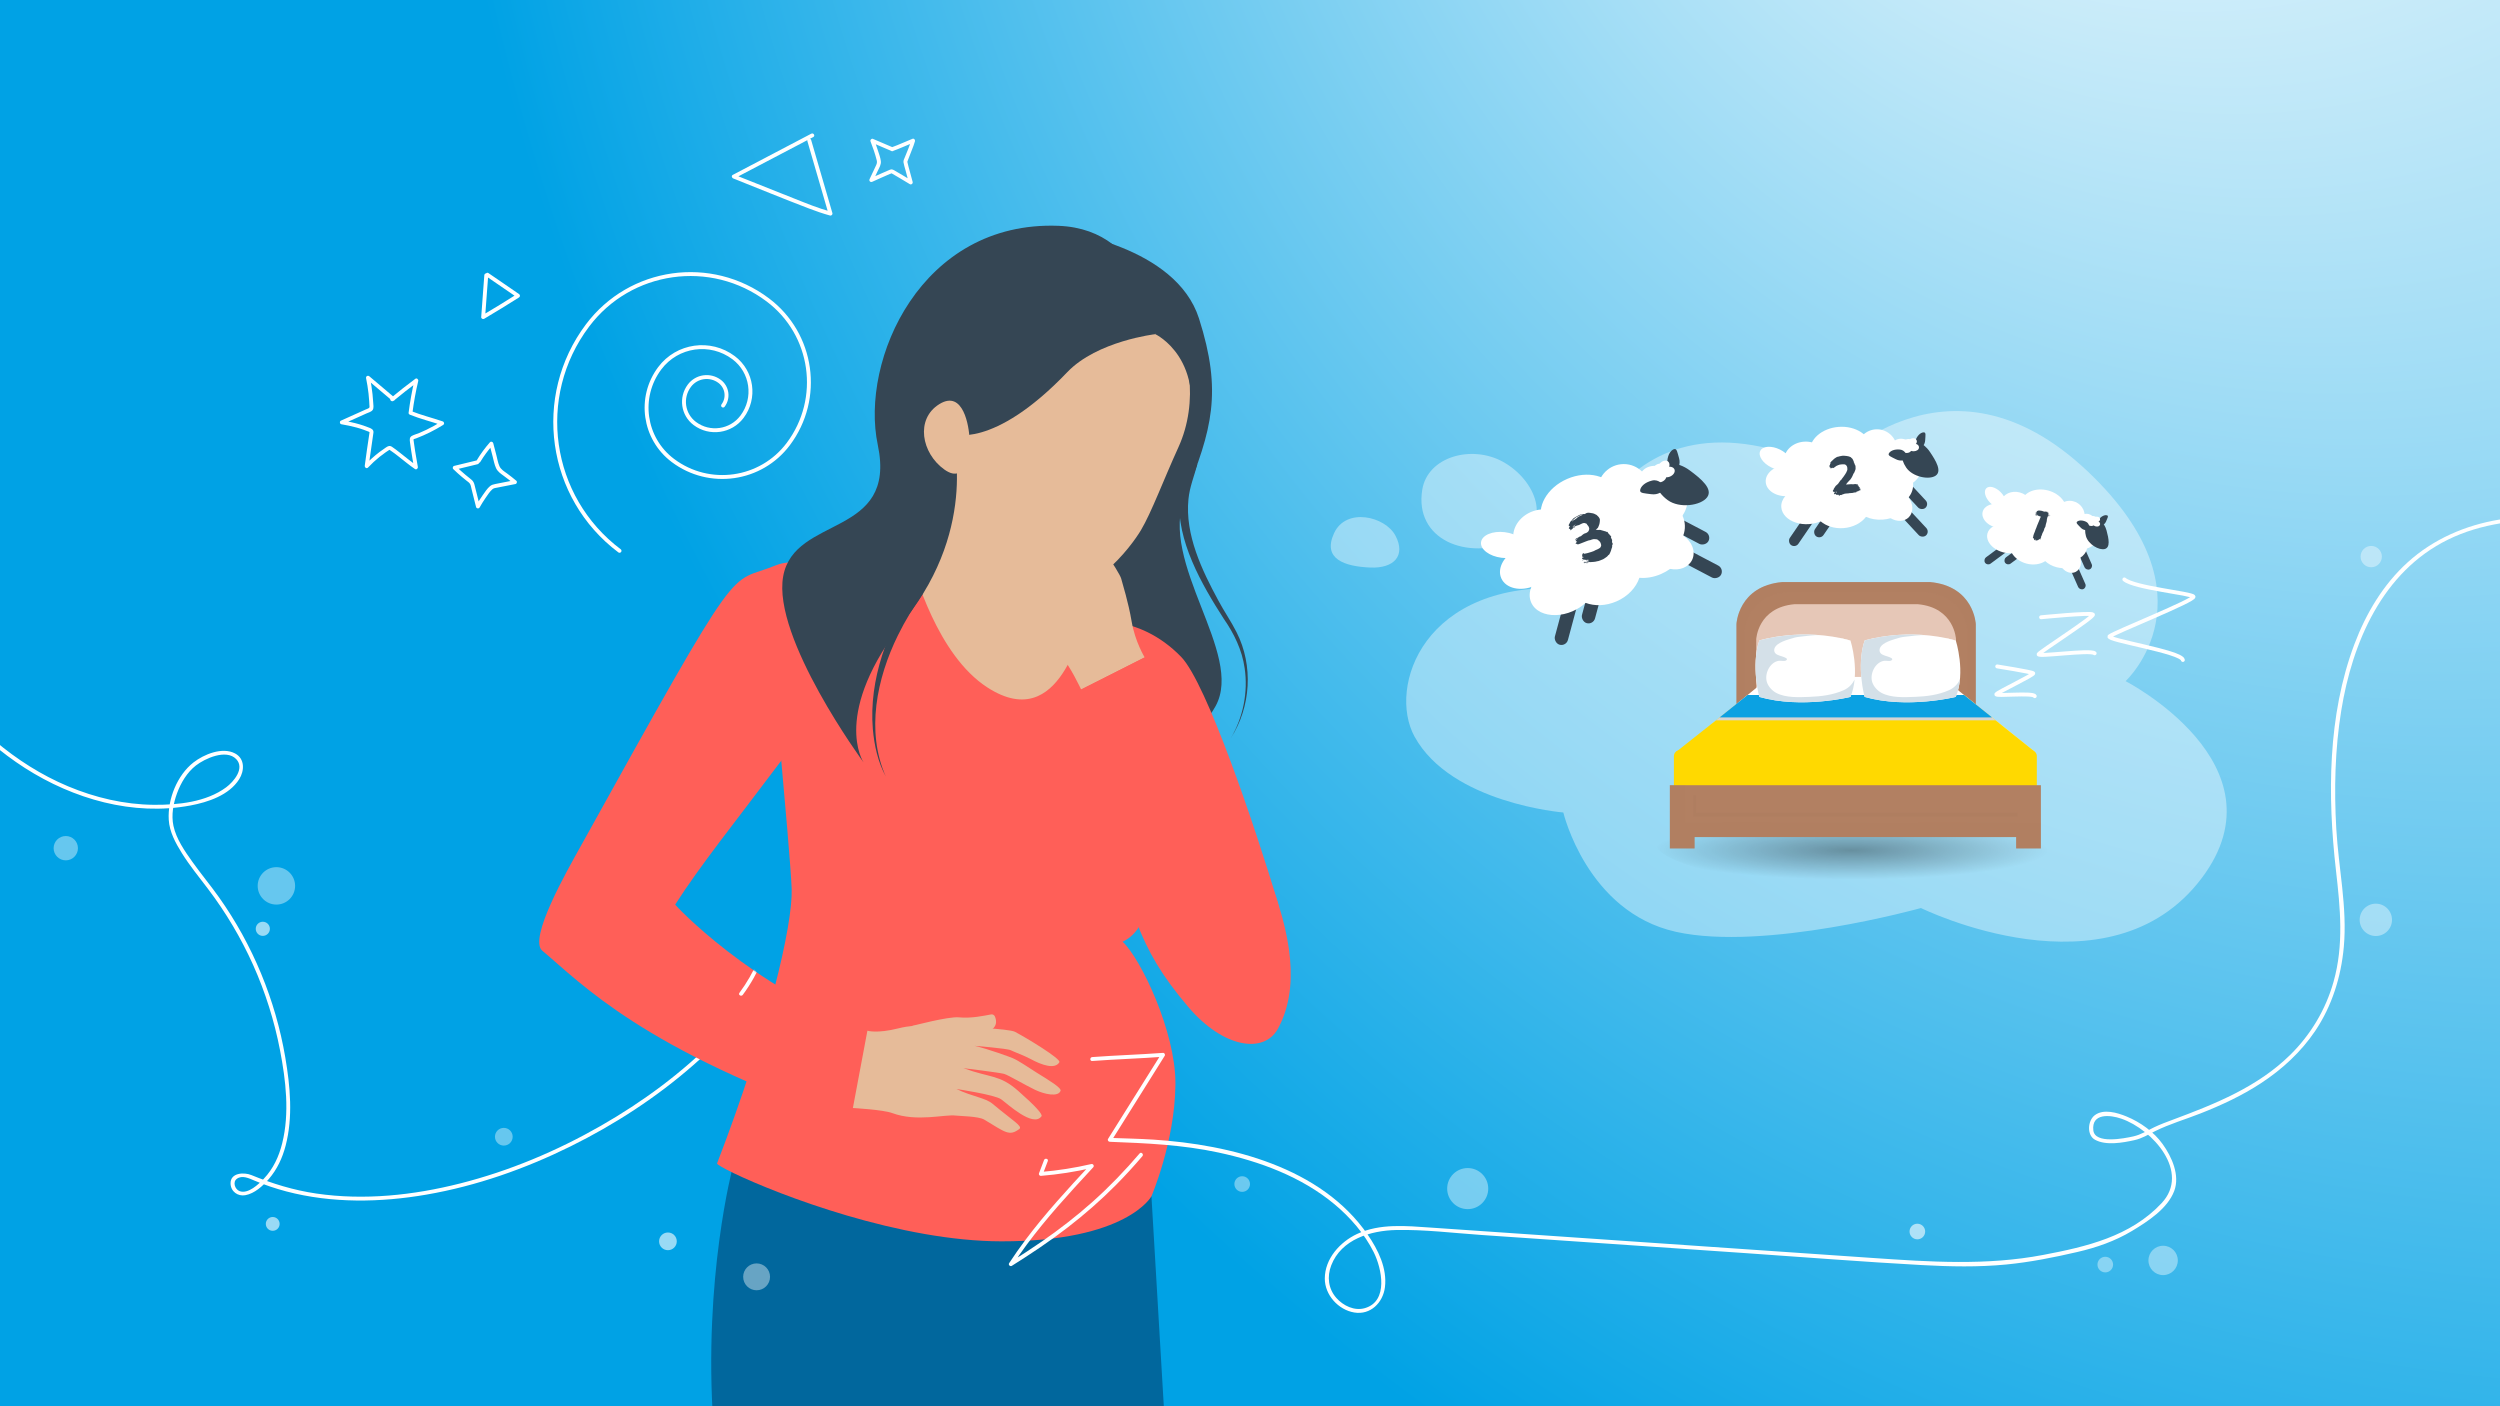 <?xml version="1.0" encoding="UTF-8"?><svg xmlns="http://www.w3.org/2000/svg" width="1920" height="1080" xmlns:xlink="http://www.w3.org/1999/xlink" viewBox="0 0 1920 1080"><rect x="0" y="0" width="1920" height="1080" fill="#333333" stroke="none"/><defs><radialGradient id="Unbenannter_Verlauf_12" cx="6197.2" cy="9620.97" fx="5540.76" fy="9582.24" r="1895.71" gradientTransform="translate(-3933.25 9018.02) scale(.99 -.98)" gradientUnits="userSpaceOnUse"><stop offset="0" stop-color="#fff"/><stop offset="1" stop-color="#00a2e5"/></radialGradient><radialGradient id="Unbenannter_Verlauf_12-2" cx="4249.81" fx="3593.37" r="1895.71" gradientTransform="translate(-93.25 -7938.02) scale(.99)" xlink:href="#Unbenannter_Verlauf_12"/><filter id="luminosity-invert-noclip" x="1918.52" y="214.35" width="742.17" height="471.87" color-interpolation-filters="sRGB" filterUnits="userSpaceOnUse"><feColorMatrix result="cm" values="-1 0 0 0 1 0 -1 0 0 1 0 0 -1 0 1 0 0 0 1 0"/><feFlood flood-color="#fff" result="bg"/><feBlend in="cm" in2="bg"/></filter><mask id="mask" x="1918.52" y="214.35" width="742.17" height="471.87" maskUnits="userSpaceOnUse"/><filter id="luminosity-invert-noclip-2" x="1918.57" y="214.35" width="742.11" height="471.87" color-interpolation-filters="sRGB" filterUnits="userSpaceOnUse"><feColorMatrix result="cm" values="-1 0 0 0 1 0 -1 0 0 1 0 0 -1 0 1 0 0 0 1 0"/><feFlood flood-color="#fff" result="bg"/><feBlend in="cm" in2="bg"/></filter><mask id="mask-1" x="1918.57" y="214.35" width="742.11" height="471.87" maskUnits="userSpaceOnUse"/><radialGradient id="Unbenannter_Verlauf_11" cx="5097.35" cy="4053.47" fx="5097.35" fy="4053.47" r="89.6" gradientTransform="translate(10036.13 -360.31) rotate(-180) scale(1.69 -.25)" gradientUnits="userSpaceOnUse"><stop offset="0" stop-color="#000"/><stop offset="1" stop-color="#000" stop-opacity="0"/></radialGradient><filter id="luminosity-noclip" x="418.54" y="681.65" width="421.75" height="310.78" color-interpolation-filters="sRGB" filterUnits="userSpaceOnUse"><feFlood flood-color="#fff" result="bg"/><feBlend in="SourceGraphic" in2="bg"/></filter><mask id="mask-2" x="418.54" y="681.65" width="421.75" height="310.78" maskUnits="userSpaceOnUse"><g style="filter:url(#luminosity-noclip);"><polygon points="576.78 808.16 534.53 777.85 574.46 742.2 582.06 747.45 576.78 808.16"/></g></mask></defs><g style="fill:none; isolation:isolate;"><g id="HG"><rect y="0" width="1920" height="1080" style="fill:url(#Unbenannter_Verlauf_12);"/><rect x="1920" y="0" width="1920" height="1080" transform="translate(5760 1080) rotate(180)" style="fill:url(#Unbenannter_Verlauf_12-2);"/></g><g id="S_-_Durst"><path d="m2717.31,846.71v277.65h-797.31v-325.49h750.4c25.91,0,46.91,21.42,46.91,47.84Z" style="opacity:.1;"/><g style="fill:none; mask:url(#mask);"><path d="m2585.93,683.11c13.56-2.54,27.1-5.36,40.37-9.15,8.08-2.31,16.29-4.91,23.72-8.89,6.49-3.48,14.47-10.09,8.65-17.78-2.67-3.53-6.76-5.94-10.63-7.94-5.85-3.03-12.08-5.33-18.31-7.4-16.52-5.49-33.58-9.35-50.61-12.89-31.8-6.6-63.9-11.3-95.9-16.71-12.97-2.19-25.93-5.2-37.98-10.59-9.13-4.09-18.36-9.62-24.43-17.78-4.24-5.7-6.98-13.23-2.37-19.7,2.55-3.58,8.7-5.13,11.15-.39,2.7,5.22-5.03,7.14-8.63,6.75-7.94-.86-13.91-7.21-17.13-14.12-7.6-16.35,1.03-34.35,5.71-50.24,1.71-5.8,3.16-11.68,4.54-17.57,4.5-19.13,8.1-38.49,10.81-57.95,3.17-22.75,5.24-45.8,4.56-68.79-.57-19.09-2.65-39.66-11.8-56.78-3.57-6.67-8.45-12.73-14.82-16.89-6.18-4.04-13.78-6.09-20.92-7.58-15.06-3.14-30.55-2.95-45.41,1.11-11.47,3.13-25.26,6.47-30.53,18.54-1.86,4.27-1.52,9.16,2.11,12.38,4.03,3.57,10.14,3.75,15.07,2.31,6.61-1.94,11.14-6.37,14.66-12.11,3.9-6.35,7.54-13.5,9.13-20.82,6.44-29.8-26.46-48.07-50.65-53.73-12.82-3-26.08-4.09-39.22-4.04-18.83.08-37.11,3.94-55.09,9.33-19.25,5.78-38.14,12.66-57.48,18.15-20.07,5.71-40.41,10.49-60.93,14.32-4.26.8-8.98,2.17-13.34,1.69-2.55-.28-4.99-1.31-5.86-3.89-.68-2.01-.25-5.2,2.54-5.06,4.18.21,5,7.45,5.19,10.41.27,4.14.26,8.29-.02,12.43-1.18,17.39-7.25,34.2-16.27,49.02-19.11,31.37-50.69,51.9-84.58,64.42-16.74,6.18-34.09,10.56-51.61,13.84-1.9.35-1.09,3.25.8,2.89,36.32-6.8,72.91-18.51,102.72-41.03,26.45-19.98,46.99-49.64,51.34-82.99.99-7.61,2.04-16.92-.24-24.39-1.34-4.41-6.02-10.43-11.04-6.37-4.62,3.74-1.35,10.97,3.26,12.85,3.37,1.37,7.08.95,10.58.39,4.97-.79,9.92-1.79,14.86-2.77,20.68-4.1,41.17-9.17,61.37-15.19s39.11-13.21,59.04-18.55c29.88-8.01,63.17-9.71,92.93.16,13.01,4.31,25.56,11.56,33.45,23.07,5.32,7.77,7.38,16.02,5.11,25.32-1.82,7.45-5.75,15.13-10.12,21.41-4.14,5.96-11.77,10.43-19.23,8.78-6.62-1.47-8.03-7.49-4.75-12.88,3.98-6.53,10-9.4,16.91-11.74,5.46-1.85,11.05-3.56,16.7-4.75,15.58-3.28,32.34-1.93,47.47,2.91,6.3,2.01,11.97,5.02,16.62,9.81,12.79,13.2,16.48,33.62,18.15,51.2,2.19,22.96.78,46.24-1.82,69.11-2.42,21.28-6.05,42.43-10.65,63.34-1.54,7.03-3.19,14.03-5.06,20.98-3.22,11.97-8.31,23.54-9.78,35.92-1.65,13.87,3.5,31.13,18.06,36.14,5.31,1.83,14.08,1.73,16.37-4.66,2.02-5.63-3.89-10.51-9.19-10.1-9.45.72-11.99,13.01-9.23,20.41,2.76,7.38,8.67,13.22,14.91,17.77,17.71,12.92,39.99,17.06,61.18,20.48,15.57,2.51,31.16,4.96,46.71,7.65,18.75,3.24,37.47,6.73,56.02,10.97,15.91,3.63,32.07,7.53,47.16,13.85,5.19,2.18,19.29,7.71,17.43,15.05-.98,3.87-5.56,6.47-8.8,8.24-7.48,4.08-15.82,6.64-23.98,8.96-13.06,3.7-26.38,6.47-39.72,8.97-1.9.36-1.09,3.25.8,2.89h0Z" style="fill:#fff;"/></g><path d="m2717.31,846.71v277.65h-797.31v-325.49h750.4c25.91,0,46.91,21.42,46.91,47.84Z" style="opacity:.1;"/><g style="fill:none; mask:url(#mask-1);"><path d="m2585.93,683.11c13.56-2.54,27.1-5.36,40.37-9.15,8.08-2.31,16.29-4.91,23.72-8.89,6.49-3.48,14.47-10.08,8.65-17.78-2.74-3.62-6.96-6.07-10.94-8.1-5.9-3.02-12.17-5.32-18.45-7.39-16.57-5.46-33.68-9.33-50.75-12.86-31.8-6.58-63.91-11.24-95.9-16.69-13.31-2.26-26.63-5.44-38.91-11.18-8.93-4.18-18.04-9.87-23.69-18.17-4.05-5.95-6.5-14.7-.09-20.32,3.12-2.74,11.06-1.73,10.06,3.79-.92,5.07-8.51,4.7-12.1,3.63-7.58-2.26-12.86-9.34-15.31-16.56-5.43-16,2.75-32.72,7.15-47.94,1.74-6.01,3.23-12.1,4.65-18.2,4.5-19.36,8.1-38.95,10.77-58.64,3.12-22.97,5.12-46.25,4.17-69.45-.76-18.8-3.08-39.22-12.68-55.81-3.84-6.62-9.08-12.53-15.8-16.31-6.75-3.81-14.8-5.71-22.34-7.03-15.16-2.64-30.2-1.69-44.94,2.57-5.73,1.66-11.9,3.29-17.14,6.23-5.08,2.85-10.38,8.68-11.46,14.57-.82,4.51,1.3,8.71,5.33,10.83,5.06,2.67,11.35,1.77,16.34-.58,6.53-3.09,10.24-8.77,13.54-14.97,3.58-6.71,6.74-13.71,7.46-21.37,1.35-14.27-8.37-26.92-19.29-35.02-10.8-8.02-23.97-12.47-37.07-15.01-12.69-2.46-25.71-3.24-38.61-2.91-19.38.49-38.26,5.31-56.66,11.09-19.64,6.18-39.05,12.97-58.93,18.38-20.01,5.44-40.38,10.35-60.88,13.59-4.07.64-10.59,1.23-11.96-3.87-.43-1.62-.3-3.88,1.56-4.57,2.68-1,4.49,2.46,5.23,4.44,1.39,3.73,1.24,8.12,1.23,12.05,0,4.69-.36,9.37-1.07,14.01-2.55,16.71-9.37,32.57-18.83,46.52-19.26,28.41-50.08,48.93-81.92,60.82-16.26,6.07-33.26,9.92-50.47,12.09-1.89.24-1.91,3.24,0,3,34.45-4.34,67.39-15.7,95.9-35.75,27.67-19.46,50.33-47.02,57.29-80.8,1.7-8.23,2.41-16.68,1.95-25.07-.27-4.93-1.36-13.39-7.57-14.37-5.97-.94-7.82,6.17-5.4,10.45,4.02,7.1,14.65,4.02,20.92,2.86,20.52-3.79,40.87-8.53,60.95-14.2,19.76-5.58,39.05-12.6,58.71-18.5,18.48-5.55,37.18-9.34,56.54-9.22,13.54.09,27.18,1.4,40.27,4.96,13.41,3.65,26.61,9.88,35.85,20.56,5.12,5.92,9.33,13.2,9.38,21.2.06,8.91-3.86,17.22-8.13,24.83-3.93,7.02-9.22,13.14-17.77,13.93-5.32.49-12.01-2.18-11.03-8.59,1.07-7.01,8.16-12.28,14.33-14.68,5.93-2.31,12.09-4.13,18.26-5.67,15.35-3.84,31.87-2.94,47.05,1.28,6.52,1.81,12.75,4.27,17.86,8.85,13.64,12.2,17.87,32.52,19.83,49.88,2.59,23.04,1.32,46.5-1.16,69.5-2.33,21.53-5.93,42.94-10.51,64.1-1.57,7.28-3.26,14.53-5.16,21.73-2.95,11.16-7.51,21.93-9.55,33.31-2.57,14.38.74,32.56,15.51,39.3,5.19,2.37,13.11,3.19,17.14-1.8s-.4-11.25-6-12.09c-10.06-1.5-14.07,11.62-11.56,19.38,2.33,7.2,7.88,13.06,13.75,17.6,17.56,13.55,40.19,17.96,61.58,21.42,15.56,2.52,31.14,4.96,46.68,7.63,18.93,3.26,37.83,6.77,56.57,11.03,15.97,3.63,32.18,7.54,47.35,13.83,5.25,2.18,19.44,7.66,17.84,15.03-.86,3.96-5.57,6.63-8.84,8.41-7.48,4.08-15.82,6.64-23.98,8.96-13.06,3.7-26.38,6.47-39.72,8.97-1.9.36-1.09,3.25.8,2.89h0Z" style="fill:#fff;"/></g></g><g id="S_-_Müdigkeit"><path d="m816.19,177.9s86.77,10.73,104.64,66.69c18.08,56.61,9.97,85.46-10.77,136.63-20.74,51.17,45.84,120.71,23.48,161.14-22.36,40.43-65.58,26.43-65.58,26.43l-91.73-122.43,75.64-146.16-35.68-122.3Z" style="fill:#354654;"/><path d="m895.06,1101.2l-157.68-8.37-189.49,1.55c-7.91-112.96,14.94-198.37,14.94-198.37l204.8,14.48,116.68,8.25,10.75,182.46Z" style="fill:#01679d;"/><polygon points="738.07 326.25 709.27 397.12 744.64 423.73 791.2 370.47 738.07 326.25" style="fill:#ffd900;"/><g id="Denkblase"><path d="m1086.33,565.64c-20.64-37.69,6.35-120.55,119.07-113.67,0,0,28.58-170.3,198.44-91.17,0,0,90.49-102.61,200.03,1.72,99.82,95.07,28.58,160.59,28.58,160.59,0,0,123.83,63.87,58.74,150.92-70.92,94.84-215.91,23.34-215.91,23.34,0,0-120.06,33.53-188.33,18.23-68.26-15.31-86.32-91.61-86.32-91.61,0,0-86.17-6.97-114.3-58.35Z" style="fill:#fff; opacity:.4;"/><path d="m1154.05,354.54c25.92,14.19,38.76,48.04,9.08,60.71-37,15.8-77.09-1.05-70.82-39.23,4.17-25.34,37.87-34.55,61.73-21.48Z" style="fill:#fff; opacity:.4;"/><path d="m1052.4,435.88c-19.88-.83-36.93-6.6-27.86-26.35,9.26-20.15,39.3-12.99,47.17,1.85,8.1,15.28-1.01,25.26-19.31,24.5Z" style="fill:#fff; opacity:.4;"/></g><path d="m-69.4,495.73c22.82,36.75,51.75,70.5,88.41,94.01,37.24,23.88,83.2,37.17,127.33,28.86,13.49-2.54,29.61-7.88,37.37-20.17,4.1-6.5,4.43-15.74-3.17-19.78-9.8-5.21-24.01.71-31.92,6.88-12.58,9.81-19.96,28.29-19.02,44.05.55,9.32,5.22,17.82,10.06,25.6,5.96,9.58,13.13,18.32,19.94,27.3,13.76,18.13,25.45,37.76,34.77,58.53,9.4,20.97,16.36,43.04,20.7,65.61,4.46,23.19,7.43,48.21,1.66,71.43-2.53,10.17-6.85,19.53-14.1,27.2-3.91,4.15-12.03,11.93-18.55,9.57-3.63-1.31-5.6-7-2.17-9.51,4.07-2.98,9.37-.36,13.33,1.32,8.02,3.38,16.28,6.18,24.7,8.39,35.08,9.22,72.16,8.58,107.71,2.42,38.38-6.65,75.57-19.76,110.44-36.98,34.09-16.84,66.35-37.84,94.94-62.94,6.46-5.67,12.71-11.57,18.73-17.69,1.36-1.38-.76-3.5-2.12-2.12-25.98,26.4-56.15,48.58-88.26,66.95-33.85,19.37-70.23,34.68-108.08,44.25-35.82,9.06-73.58,13.12-110.31,7.74-17.37-2.55-33.73-7.56-49.93-14.2-5.66-2.32-16.24-1.85-15.99,6.56.18,6.12,5.63,9.96,11.33,8.91,7.17-1.32,13.48-7.11,18.06-12.44,6.39-7.43,10.42-16.11,12.89-25.56,5.77-22.06,3.53-45.6-.24-67.8-7.49-44.1-25.04-86.54-50.93-123.02-6.55-9.22-13.8-17.91-20.36-27.12-5.85-8.2-12.47-17.68-14.6-27.69-1.78-8.33-.12-17.3,2.79-25.18,2.94-7.98,7.66-15.91,14.44-21.2s23.24-12.93,30.95-4.92c6.83,7.1-1.96,17.41-7.72,21.68-15.33,11.38-37.06,13.58-55.52,13.42-22.63-.19-45.05-5.47-65.87-14.2-41.03-17.2-74.86-47.89-101.19-83.28-6.35-8.53-12.29-17.36-17.9-26.39-1.02-1.64-3.61-.13-2.59,1.51h0Z" style="fill:#fff;"/><path d="m846.71,555.62l-191.7-26.07s11.06-126.43,11.17-126.46c2.88-.78,5.68-1.77,8.4-2.92,2.76-1.16,5.43-2.49,8.01-3.95,1.33-.74,2.63-1.52,3.9-2.33,9.78-6.18,18.07-13.94,24.32-20.76,8.18-8.91,12.87-16.19,12.87-16.19l91.65,40.46.81,8.73,1.88,20.34,3.17,34.21.55,5.98,1.85,19.92-.94,6.36-1.23,8.37,25.29,54.31Z" style="fill:#e6bb99;"/><path d="m869.13,651.19c-.17-.34-.33-.69-.48-1.03.15.39.3.82.46,1.27,3.69,10.32,11.82,35.03,9.98,47.74-2.68,18.57-16.94,24.04-16.94,24.04,14.26,13.42,40.57,69.18,40.57,108.42,0,.67,0,1.36-.01,2.07-.56,43.51-18.4,85.05-18.4,85.05,0,0-18.66,34.73-115.33,34.6-19.14-.03-39.15-2.18-58.94-5.66-81.97-14.4-160.37-51.49-159.33-54.19,39.31-102.09,58.2-183.14,57.29-210.67-1.06-31.73-18.74-205.65-15.8-206.04,35.6-4.77,55.77-33.91,89.63-42.99.09-.02.19-.06.3-.09,2.88-.78,5.68-1.77,8.4-2.92,2.76-1.16,5.43-2.49,8.01-3.95,4.07,13.45,21.31,76.13,59.6,101.01,14.96,9.73,26.97,11.03,36.62,7.67.74-.26,1.47-.54,2.18-.85,18.04-7.83,27.4-32.08,32.5-45.24,1.02-2.61,1.87-4.78,2.58-6.31l1.31,3.26c3.27-4.6,7.91-7.77,14.39-8.34.62-.06,1.27-.1,1.94-.12.13,0,.27-.01.41-.01,2.45-.07,5.18.07,8.12.45,13.78,1.79,32.29,8.97,48.89,26.08,19.72,20.32,56.83,130.81,73.96,187.6,12.64,41.92-93.48-2.56-111.91-40.85Z" style="fill:#ff5f58;"/><path d="m589.06,1036.25s-.01.03-.04,0h.04Z" style="opacity:.1;"/><path d="m666.16,791.58l-13.14,70c-159.58-55.41-206.29-106.13-236.56-131.46-10.92-9.14,19.5-62.16,28.68-78.72,128.31-231.25,112.63-201.5,150.63-217.2,14.73-6.09,35.01,1.32,36.81,3.2,29.21,30.69,15.4,79.53.24,120.12-5.81,15.55-14.48,2.25-33.71,27.88-32.83,43.77-61.68,79.62-80.55,109.31-.24.38,57.9,62.68,147.6,96.86Z" style="fill:#ff5f58;"/><path d="m821.09,485.82c-89.84-8.28-88.9-99.27-88.9-99.27l-1.08-19.12,95.27,62.4s8.19,57.24-5.29,56Z" style="opacity:.1;"/><path d="m905.07,343.39c-11.57,25.37-20.6,49.9-28.81,63.76-3.33,5.61-13.68,20.69-28.57,32.81-15.05,12.25-34.74,21.49-56.49,14.87-52.13-15.85-56.91-64.9-58.52-83.51-.04-.46-13.36-10.43-13.4-10.89l1.48-37.74c.8-4.13,1.81-8.19,3.02-12.19,23.85-79.35,99.47-113.26,158.2-79.19,4.97,2.89,9.49,6.89,13.45,11.76,18.91,23.19,25.35,65.92,9.64,100.32Z" style="fill:#e6bb99;"/><path d="m905.07,343.39c-11.57,25.37-20.6,49.9-28.81,63.76-3.33,5.61-13.68,20.69-28.57,32.81l-8.88-15.94c80.84-111.66,47.1-172.8,47.1-172.8l9.52-8.15c18.91,23.19,25.35,65.92,9.64,100.32Z" style="opacity:.1;"/><g style="fill:none; opacity:.35;"><ellipse cx="1429.12" cy="645.38" rx="158.63" ry="34.66" style="fill:url(#Unbenannter_Verlauf_11);"/></g><path d="m1517.42,549.86v-70.6s-1.31-29.18-35.22-32.26h-113.41c-33.9,3.07-35.21,32.26-35.21,32.26v70.6h183.84Z" style="fill:#b28062;"/><path d="m1502.21,549.86v-58.92s-1.09-24.35-29.39-26.92h-94.64c-28.29,2.56-29.39,26.92-29.39,26.92v58.92h153.41Z" style="fill:#e6c7b7;"/><path d="m1482.2,447.01h-113.41c-33.9,3.07-35.21,32.26-35.21,32.26v70.6h6.37v-65.06s1.22-27.16,32.77-30.02h105.55c31.56,2.86,32.78,30.02,32.78,30.02v65.06h6.37v-70.6s-1.31-29.18-35.22-32.26Z" style="fill:#b28062; mix-blend-mode:multiply; opacity:.2;"/><polygon points="1491.15 519.9 1562.88 577.54 1427.89 579.83 1422.34 579.83 1285.82 579.83 1359.07 519.9 1491.15 519.9" style="fill:#fff;"/><polygon points="1508.4 533.77 1342.41 533.77 1287.23 577.47 1562.84 577.38 1508.4 533.77" style="fill:#ffd900;"/><polygon points="1532.65 553.2 1508.42 533.77 1342.12 533.77 1317.89 553.2 1532.65 553.2" style="fill:#d4d4d4; mix-blend-mode:multiply;"/><polygon points="1529.88 550.97 1508.42 533.77 1342.12 533.77 1320.65 550.97 1529.88 550.97" style="fill:#0ba1e2;"/><path d="m1290,576.22h269.84c2.45,0,4.44,1.99,4.44,4.44v22.38c0,2.45-1.99,4.44-4.44,4.44h-269.85c-2.45,0-4.43-1.99-4.43-4.43v-22.39c0-2.45,1.99-4.44,4.44-4.44Z" style="fill:#ffd900;"/><g style="fill:none; opacity:.1;"><path d="m1557.48,597.86c0,1.31-1.89,2.38-4.22,2.38h-256.68c-2.33,0-4.22-1.06-4.22-2.38v-12.01c0-1.31,1.89-2.38,4.22-2.38h256.68c2.33,0,4.22,1.06,4.22,2.38v12.01Z"/></g><g style="fill:none; mix-blend-mode:multiply;"><path d="m1560.93,607.33c-.09.02-.18.05-.27.07.09-.02.18-.04.27-.07Z" style="fill:#d7e7f1;"/><path d="m1562.58,606.51c.48-.38.88-.86,1.17-1.41-.29.55-.69,1.02-1.17,1.41Z" style="fill:#d7e7f1;"/><path d="m1561.73,607.05c-.1.05-.21.09-.31.13.11-.04.21-.09.31-.13Z" style="fill:#d7e7f1;"/><path d="m1285.67,579.75c-.06.29-.1.6-.1.91,0-.31.03-.62.1-.91Z" style="fill:#d7e7f1;"/><path d="m1562.43,606.64c-.11.08-.23.15-.35.21.12-.07.23-.13.35-.21Z" style="fill:#d7e7f1;"/><path d="m1564.03,604.46c-.07.21-.16.42-.26.62.1-.2.19-.4.26-.62Z" style="fill:#d7e7f1;"/></g><polygon points="1282.45 603.04 1282.45 631.91 1282.45 642.89 1282.45 651.6 1301.45 651.6 1301.45 642.89 1548.4 642.89 1548.4 651.6 1567.4 651.6 1567.4 642.89 1567.4 631.91 1567.4 603.04 1282.45 603.04" style="fill:#b28062;"/><polygon points="1282.45 603.04 1282.45 631.91 1282.45 642.89 1282.45 651.6 1301.45 651.6 1301.45 642.89 1548.4 642.89 1548.4 651.6 1567.4 651.6 1567.4 642.89 1567.4 631.91 1294.26 631.54 1294.25 603.04 1282.45 603.04" style="fill:#b28062; mix-blend-mode:multiply; opacity:.2;"/><polygon points="1302.64 624.19 1302.64 610.71 1300.37 610.71 1300.37 627.32 1549.48 627.32 1549.48 624.19 1302.64 624.19" style="fill:#a6795c; mix-blend-mode:multiply; opacity:.2;"/><path d="m1351.14,491.89s32.5-10.33,70.03,0c0,0,7.81,24.44,0,43.33,0,0-37.53,9.32-70.03,0,0,0-6.55-23.68,0-43.33Z" style="fill:#fff;"/><path d="m1419.64,491.49c-2.45-.64-4.87-1.19-7.26-1.67.26.08.51.16.77.25,2.01.66,4.3,1.51,6.49,1.42Z" style="fill:#fff;"/><path d="m1415.83,530.12c-8.13,3.61-17.22,4.74-26.03,5.07-8.16.3-18.26.88-25.67-3.06-3.07-1.63-6-4.78-7.11-8.14-2.09-6.31,2.1-15.36,9.02-16.49,1.57-.25,4.33.57,5.67-.29,2.15-1.38-1.3-2.48-3.01-3.06-2.29-.73-5.88-1.48-6.1-4.42-.4-5.29,8.41-7.85,12.05-9,2.36-.74,4.8-1.45,7.27-1.68,5.39-.5,11.32-1.67,16.73-1.18-27.13-2.44-47.51,4.03-47.51,4.03-6.55,19.65,0,43.33,0,43.33,32.5,9.32,70.03,0,70.03,0,1.76-4.26,2.72-8.8,3.16-13.28-1.77,3.49-4.49,6.4-8.5,8.18Z" style="fill:#d4e0e8; mix-blend-mode:multiply;"/><path d="m1432.03,491.89s32.5-10.33,70.03,0c0,0,7.81,24.44,0,43.33,0,0-37.53,9.32-70.03,0,0,0-6.55-23.68,0-43.33Z" style="fill:#fff;"/><path d="m1500.53,491.49c-2.45-.64-4.87-1.19-7.26-1.67.26.08.51.16.77.25,2.01.66,4.3,1.51,6.49,1.42Z" style="fill:#fff;"/><path d="m1496.72,530.12c-8.13,3.61-17.22,4.74-26.03,5.07-8.16.3-18.26.88-25.67-3.06-3.07-1.63-6-4.78-7.11-8.14-2.09-6.31,2.1-15.36,9.02-16.49,1.57-.25,4.33.57,5.67-.29,2.15-1.38-1.31-2.48-3.01-3.06-2.29-.73-5.88-1.48-6.1-4.42-.4-5.29,8.41-7.85,12.05-9,2.36-.74,4.8-1.45,7.27-1.68,5.39-.5,11.32-1.67,16.73-1.18-27.13-2.44-47.52,4.03-47.52,4.03-6.55,19.65,0,43.33,0,43.33,32.5,9.32,70.03,0,70.03,0,1.76-4.26,2.72-8.8,3.16-13.28-1.77,3.49-4.49,6.4-8.5,8.18Z" style="fill:#d4e0e8; mix-blend-mode:multiply;"/><path d="m1533.88,511.81s26.47,4.19,27.62,5.24-27.17,14.36-28.28,16.12c-1.11,1.76,28.2-1.45,29.47,1.48" style="fill:none; stroke:#fff; stroke-linecap:round; stroke-miterlimit:10; stroke-width:3px;"/><path d="m1567.56,474.06s38.25-3.79,39.8-2.15-39.87,28.05-41.66,30.48c-1.79,2.44,39.82-3.64,42.98-.66" style="fill:none; stroke:#fff; stroke-linecap:round; stroke-miterlimit:10; stroke-width:3px;"/><path d="m1631.5,445c7.66,6.57,51.43,10.57,53.1,13.19s-61.44,27.69-64.5,30.53c-3.06,2.84,55.38,11.79,56.33,18.13" style="fill:none; stroke:#fff; stroke-linecap:round; stroke-miterlimit:10; stroke-width:3px;"/><g id="Schaf"><rect x="1530.98" y="413.58" width="5.99" height="23.4" rx="2.99" ry="2.99" transform="translate(962.88 -1060.59) rotate(53.48)" style="fill:#354654;"/><rect x="1546.35" y="413.55" width="5.99" height="23.4" rx="2.99" ry="2.99" transform="translate(969.08 -1072.94) rotate(53.48)" style="fill:#354654;"/><rect x="1592.28" y="429.99" width="5.99" height="23.4" rx="2.99" ry="2.99" transform="translate(-42.41 682.49) rotate(-23.84)" style="fill:#354654;"/><rect x="1597.17" y="414.83" width="5.99" height="23.4" rx="2.99" ry="2.99" transform="translate(-35.86 683.17) rotate(-23.84)" style="fill:#354654;"/><ellipse cx="1534.41" cy="396.13" rx="8.99" ry="12.18" transform="translate(754.94 1775.9) rotate(-75.01)" style="fill:#fff;"/><ellipse cx="1548.48" cy="388.11" rx="10.3" ry="12.18" transform="translate(773.12 1783.55) rotate(-75.01)" style="fill:#fff;"/><ellipse cx="1532.45" cy="382" rx="5.73" ry="9.9" transform="translate(171.83 1183.9) rotate(-44.51)" style="fill:#fff;"/><path d="m1594.02,439.26c-3.31,1.62-7.42.31-10.11-2.93-.59-.7-1.11-1.5-1.54-2.38-.29-.6-.54-1.22-.72-1.83-.81-2.69-.58-5.41.53-7.52.53-1.01,1.25-1.88,2.17-2.54.3-.21.63-.41.97-.58,1.04-.51,2.16-.73,3.29-.69,2.59.09,5.23,1.53,7.1,3.95.48.62.9,1.3,1.27,2.04.06.12.11.24.16.35.19.41.34.81.47,1.22,1.46,4.47.02,9.13-3.59,10.9Z" style="fill:#fff;"/><ellipse cx="1569.45" cy="389.67" rx="13.46" ry="17.73" transform="translate(787.16 1804.96) rotate(-75.01)" style="fill:#fff;"/><ellipse cx="1563.58" cy="404.59" rx="16.67" ry="34.01" transform="translate(768.4 1810.35) rotate(-75.01)" style="fill:#fff;"/><path d="m1555.92,417.59c-.17.65-.43,1.27-.76,1.85-1.02,1.82-2.76,3.25-4.94,4.19-1.5.64-3.22,1.06-5.06,1.19-2.16.17-4.49-.03-6.84-.66-5.34-1.43-9.48-4.7-11.28-8.42-.94-1.97-1.23-4.06-.69-6.06.6-2.25,2.15-4.07,4.3-5.32.45-.27.93-.52,1.44-.73,3.2-1.36,7.34-1.67,11.58-.59.1.02.2.04.29.07,3.36.9,6.23,2.52,8.36,4.53,3.05,2.87,4.53,6.54,3.61,9.96Z" style="fill:#fff;"/><path d="m1575.61,424.43c-.43,1.6-1.21,3.03-2.27,4.25-.74.86-1.61,1.62-2.59,2.26-3.76,2.48-9.08,3.32-14.47,1.88-5-1.34-8.97-4.36-11.13-8.01-.65-1.09-1.13-2.25-1.43-3.43-.46-1.8-.48-3.66,0-5.49.12-.45.27-.89.45-1.32,1.37-3.31,4.36-5.75,8.13-6.95,3.21-1.03,6.97-1.14,10.76-.13,4.84,1.3,8.72,4.18,10.92,7.67,1.52,2.4,2.23,5.09,1.91,7.76-.06.5-.15,1-.29,1.5Z" style="fill:#fff;"/><path d="m1596.9,429.33c-.55,2.04-1.92,3.7-3.83,4.9-.17.12-.35.22-.53.32,0,0,0,0-.02,0-2.33,1.29-5.34,1.93-8.61,1.77-1.48-.07-3.02-.31-4.57-.72-3.46-.93-6.44-2.61-8.59-4.67-.57-.54-1.09-1.11-1.53-1.7-1.65-2.17-2.46-4.59-2.13-6.94.04-.3.1-.6.18-.9.79-2.96,3.32-5.14,6.71-6.23,2.14-.69,4.63-.95,7.25-.7.98.08,1.97.25,2.97.49.21.04.42.1.62.15,2.92.78,5.49,2.1,7.51,3.73,1.06.84,1.96,1.77,2.69,2.75.65.88,1.17,1.79,1.52,2.72.36.93.56,1.88.59,2.83.02.52-.01,1.03-.11,1.54-.03.22-.08.43-.13.64Z" style="fill:#fff;"/><path d="m1610.45,414.04c-.93,3.48-3.83,6.03-7.59,7.17-1.2.37-2.5.59-3.84.66-1.29.06-2.63-.02-3.99-.28-.5-.09-.99-.2-1.49-.33-1.15-.31-2.24-.72-3.24-1.21-2.58-1.25-4.68-3.03-6.09-5.09-.67-.98-1.2-2.02-1.53-3.09-.56-1.73-.64-3.55-.17-5.31.09-.33.2-.65.32-.96,1.14-2.94,3.76-5.1,7.07-6.15,1.97-.63,4.19-.87,6.49-.65,1,.09,2.01.27,3.03.54.38.1.74.21,1.09.33,4.42,1.48,7.79,4.45,9.33,7.89.62,1.38.95,2.84.92,4.3-.01.73-.11,1.46-.31,2.18Z" style="fill:#fff;"/><circle cx="1589.5" cy="396.17" r="11.55" style="fill:#fff;"/><path d="m1602.9,421.06c-.01.05-.02.1-.04.15-.74,3.12-2.69,5.64-5.25,7.15-.19.12-.38.22-.58.32-.93.49-1.93.84-2.97,1.05-1.51.31-3.11.31-4.71-.05-3.1-.69-5.62-2.59-7.18-5.09-.4-.62-.73-1.29-.99-2,0,0,0,0,0,0-.76-1.99-.96-4.21-.46-6.44.13-.59.3-1.14.5-1.68.37-.95.86-1.81,1.44-2.6,1.49-2.02,3.62-3.49,6.02-4.17,1.26-.37,2.59-.51,3.95-.41.54.04,1.08.12,1.63.24.61.13,1.2.31,1.76.53.06.02.12.06.19.08,3.3,1.39,5.7,4.23,6.58,7.59.03.1.06.19.07.3.38,1.6.41,3.31.03,5.03Z" style="fill:#fff;"/><path d="m1610.76,411.86c-.95,2.03-2.5,3.51-4.5,4.02-1.1.28-2.24.24-3.32-.09-.05,0-.09-.03-.14-.05-2.53-.79-4.86-3.08-6.22-6.21-.21-.47-.39-.96-.54-1.46-.09-.26-.16-.51-.22-.78-.05-.17-.08-.35-.12-.52-.06-.26-.11-.51-.15-.76-.44-2.66-.1-5.2.84-7.21.94-2.05,2.51-3.54,4.51-4.05.02,0,.04-.01.06-.02,4.28-1.04,8.92,2.8,10.4,8.61.31,1.23.46,2.44.45,3.61,0,1.81-.37,3.5-1.04,4.91Z" style="fill:#fff;"/><circle cx="1609.08" cy="410.91" r="7.67" style="fill:#fff;"/><path d="m1610.45,414.04c-.93,3.48-3.83,6.03-7.59,7.17-.74,3.12-2.69,5.64-5.25,7.15,1.46,4.47.02,9.13-3.59,10.9-3.31,1.62-7.42.31-10.11-2.93-1.48-.07-3.02-.31-4.57-.72-3.46-.93-6.44-2.61-8.59-4.67-3.76,2.48-9.08,3.32-14.47,1.88-5-1.34-8.97-4.36-11.13-8.01-2.16.17-4.49-.03-6.84-.66-5.34-1.43-9.48-4.7-11.28-8.42,4.3,3.36,11.64,4.93,16.69,5.65,3.21.46,5.5.57,5.5.57,0,0,.16.69.98,1.67,1.12,1.34,3.47,3.2,8.32,4.55,4.31,1.21,8.06,1.28,10.68,1.07,2.5-.2,4-.66,4-.66.04.04.08.07.13.1,3.2,2.61,6.18,3.34,8.31,3.44,1.95.1,3.18-.33,3.18-.33,0,0,4.55,3.99,7.68,2.77,0,0,0,0,.02,0,.2-.08.38-.18.53-.32,1.03-.85,1.17-2.71,1-4.49-.2-2.18-.86-4.26-.86-4.26.96-.15,1.79-.39,2.51-.73.3-.13.58-.28.84-.44,1.12-.68,1.91-1.55,2.46-2.44,1.32-2.14,1.31-4.4,1.31-4.4,1.5.2,2.24-.45,2.54-1.44.03-.08.05-.16.07-.25.51-2.23-.85-5.83-.85-5.83l7.75-2.4,1.97-.61c0,1.81-.37,3.5-1.04,4.91-.01.73-.11,1.46-.31,2.18Z" style="opacity:.1;"/><path d="m1606.77,398.08c-4.37,1.2-6.51,7.3-4.78,13.63s10.13,11.13,14.5,9.93c4.37-1.2,3.06-7.92,1.33-14.26-1.73-6.33-6.68-10.5-11.05-9.31Z" style="fill:#354654;"/><path d="m1617.52,400.32c1.01-2.49,1.99-4.03.79-4.51-1.2-.49-3.43-.06-5.56,2.17-1.86,1.94-.85,4.9.35,5.39,1.2.49,3.42-.55,4.43-3.04Z" style="fill:#354654;"/><ellipse cx="1605.43" cy="401.58" rx="2.22" ry="3.1" transform="translate(641.07 1746.46) rotate(-68.4)" style="fill:#fff;"/><ellipse cx="1606.91" cy="398.57" rx="3.1" ry="2.22" transform="translate(-46.81 319.7) rotate(-11.2)" style="fill:#fff;"/><ellipse cx="1609.85" cy="402.07" rx="2.22" ry="3.1" transform="translate(753.69 1823.43) rotate(-72.96)" style="fill:#fff;"/><ellipse cx="1609.76" cy="399.07" rx="3.1" ry="2.22" transform="translate(-46.85 320.26) rotate(-11.2)" style="fill:#fff;"/><path d="m1597.91,405.15c-2.11-2.23-3.79-3.45-2.72-4.47,1.07-1.02,3.62-1.49,6.82-.01,2.78,1.29,2.94,4.85,1.87,5.87-1.07,1.02-3.86.84-5.97-1.39Z" style="fill:#354654;"/></g><path d="m1561.24,413.12l.27-.77-.06-.13.15-.42s-.04-.09-.06-.13c.24-.56.4-1.12.54-1.72.26-.52.47-1.02.66-1.57.19-.54.35-1.1.55-1.65.45-.85.73-1.76,1.05-2.66.12-.35.25-.71.41-1.05.15-.23.26-.52.35-.78l.19-.54c.09-.26.17-.48.32-.71.42-1.18.89-2.31,1.41-3.46.04-.13.12-.25.17-.37.07-.08.25-.2.12-.35-.07-.1-.17-.13-.27-.17-.26-.09-.59-.06-.84-.26-.11,0-.17-.02-.27-.06-.35-.12-.66-.38-1.03-.44l-.09-.14c.12-.03.21-.07.34-.13-.09-.07-.15-.09-.25-.12-.26-.09-.57-.13-.82-.22-.13-.04-.29-.1-.39-.21,0-.21-.17-.35-.32-.51l-.02-.26c.21,0,.43,0,.62-.03l.19.18.1-.29c-.28-.03-.51-.07-.77-.16-.03-.12-.1-.22-.13-.34.11,0,.22,0,.33-.03.06.13.12.26.2.36l-.03-.12-.02-.04s0-.11,0-.11c.01-.03.1-.07.14-.09l.2-.58s-.06-.13-.07-.21l.26-.12.1-.29.26.09.33-.32c.67-.16,1.36-.17,2.02,0l.13-.06c.08.07.24.12.31.15.04-.02.12-.03.13-.06l.29.1c.23-.03.42.04.64.12.07.1.19.17.32.22.1.03.24.05.34.05.3.07.62.18.94.3l.1-.29c.11.11.18.21.24.34l.14-.09.08-.22c.23.08.39.21.62.29.1.03.19.07.31.04l.1-.29c.36.2.55.59.46.95l.22.08c-.04-.19.03-.39.1-.58l.1-.29c.14.12.25.2.41.25l-.2.58.32.11-.07.19c.07.21.11.4.19.57-.04.02-.07,0-.09.04-.04.31-.15.63-.26.95l-.11.32c0,.18-.03.39-.08.55-.09.26-.21.5-.33.71-.13.57-.26,1.13-.42,1.69.12,1.7-.82,3.24-1.02,4.93-.02.06-.07.19-.06.27,0,.18-.04.31-.08.44-.12.35-.38.66-.55.96-.13.17-.2.36-.27.55l-.12.35c.05.16,0,.32-.15.42l.19.07c-.11.21-.23.46-.49.47l.08.17.17-.08-.2.58c-.13.06-.25.09-.35.17-.02.17-.06.38-.12.54-.03.1-.11.21-.21.29-.13.28-.26.52-.36.81-.12.35-.23.75-.36,1.13-.11.32-.23.64-.4.94-.12.25-.23.46-.38.66h.29s.03.11.05.16l-.29.11c.03.12.07.21.15.3-.19.04-.32.18-.38.37-.1.29-.08.73-.17.99l-.16-.06c.04-.2.04-.42.03-.6-.05.05-.13.17-.15.23-.07-.1-.16-.16-.24-.23-.08.12-.12.35-.33.32v.14c-.07.16-.23.21-.42.14l-.1-.03c-.15.23-.35.38-.53.57l-.1-.03-.22-.08c-.1-.03-.24-.05-.31.07-.1-.03-.19-.07-.3-.07,0,.11,0,.21.03.33-.35-.02-.69-.1-1.01-.21l.08-.22-.1-.22.08-.22-.26-.09c-.1.29-.32.5-.56.67-.17-.13-.17-.35-.25-.52.09-.26.04-.53-.08-.79-.08,0-.19.04-.25.09l.1-.29-.42-.15s-.06.16-.1.18l-.14-.3Zm3.59-17.57c-.11.11-.19.22-.26.34-.39-.03-.74-.05-1.09-.17-.08,0-.14-.01-.17-.02-.22-.08-.35-.34-.41-.58.57.13,1.13.37,1.7.49l.24-.06Zm7.92,1.43c.19-.44.27-.88.25-1.32l.03-.1c.07-.19.26-.23.45-.16l.12-.35c.06-.05.17-.08.22-.1l-.11.32s-.01.03-.04.02v.03s-.05.02-.05.02c0,.11-.02.17-.06.27-.12.35-.44.64-.57.99-.08.12-.12.24-.18.4l-.06-.02Zm1.23-.93c.16-.16.38-.26.51-.32,0,.29-.02.57-.11.83-.06-.02-.04-.09-.1-.22l-.26-.09s.06-.16-.04-.19Z" style="fill:#354654;"/><g id="Schaf-2"><rect x="1380.43" y="390.26" width="7.96" height="31.12" rx="3.98" ry="3.98" transform="translate(470.79 -710.69) rotate(34.37)" style="fill:#354654;"/><rect x="1399.73" y="383.54" width="7.96" height="31.12" rx="3.98" ry="3.98" transform="translate(470.37 -722.75) rotate(34.37)" style="fill:#354654;"/><rect x="1464.62" y="384.19" width="7.96" height="31.12" rx="3.98" ry="3.98" transform="translate(121.3 1107.83) rotate(-42.95)" style="fill:#354654;"/><rect x="1464.17" y="363.01" width="7.96" height="31.12" rx="3.98" ry="3.98" transform="translate(135.61 1101.85) rotate(-42.95)" style="fill:#354654;"/><ellipse cx="1372.26" cy="369" rx="16.21" ry="11.96" transform="translate(-22.98 99.62) rotate(-4.12)" style="fill:#fff;"/><ellipse cx="1386.46" cy="352.79" rx="16.21" ry="13.7" transform="translate(-21.78 100.6) rotate(-4.12)" style="fill:#fff;"/><ellipse cx="1363.65" cy="352.09" rx="7.62" ry="13.16" transform="translate(442.35 1417.32) rotate(-63.62)" style="fill:#fff;"/><path d="m1465.97,397.25c-3.46,3.48-9.2,3.62-13.99.72-1.05-.62-2.04-1.4-2.97-2.32-.63-.63-1.21-1.3-1.7-1.99-2.19-3.02-3.08-6.54-2.61-9.68.22-1.5.76-2.9,1.63-4.13.29-.4.61-.79.96-1.15,1.09-1.09,2.4-1.86,3.84-2.3,3.3-1.01,7.24-.35,10.64,1.87.87.57,1.7,1.24,2.49,2.01.13.12.25.25.36.37.41.43.78.87,1.12,1.32,3.78,4.99,4,11.47.23,15.26Z" style="fill:#fff;"/><ellipse cx="1413.49" cy="345.62" rx="23.59" ry="17.9" transform="translate(-21.19 102.52) rotate(-4.12)" style="fill:#fff;"/><ellipse cx="1412.61" cy="366.92" rx="45.24" ry="22.17" transform="translate(-22.73 102.51) rotate(-4.12)" style="fill:#fff;"/><path d="m1408.65,386.6c.06.89,0,1.78-.16,2.65-.49,2.74-2.05,5.29-4.39,7.42-1.61,1.46-3.59,2.73-5.84,3.7-2.64,1.16-5.65,1.91-8.88,2.15-7.34.53-13.96-1.77-17.84-5.67-2.03-2.07-3.31-4.57-3.51-7.32-.22-3.09.93-6.06,3.08-8.56.45-.54.95-1.06,1.49-1.54,3.42-3.11,8.5-5.3,14.29-5.78.13-.02.27-.03.4-.04,4.61-.33,8.93.45,12.48,2.05,5.09,2.28,8.54,6.24,8.88,10.95Z" style="fill:#fff;"/><path d="m1436.37,386.63c.16,2.2-.21,4.34-1,6.33-.56,1.41-1.32,2.74-2.27,3.97-3.64,4.75-9.97,8.13-17.36,8.67-6.87.5-13.18-1.57-17.48-5.22-1.29-1.09-2.4-2.34-3.29-3.69-1.36-2.06-2.2-4.4-2.38-6.9-.05-.62-.05-1.24-.01-1.85.29-4.75,2.98-9.12,7.19-12.28,3.58-2.69,8.26-4.47,13.46-4.85,6.65-.48,12.78,1.45,17.07,4.89,2.95,2.36,5.03,5.43,5.79,8.92.15.66.25,1.33.29,2.01Z" style="fill:#fff;"/><path d="m1465.26,383.52c.2,2.81-.8,5.49-2.68,7.83-.16.22-.35.43-.53.64,0,0,0,.01-.02.01-2.36,2.63-5.87,4.75-10.04,5.98-1.89.56-3.93.93-6.05,1.08-4.76.34-9.23-.47-12.83-2.12-.96-.43-1.85-.92-2.67-1.47-3.01-2.01-5.09-4.7-5.69-7.8-.08-.39-.14-.8-.17-1.2-.29-4.06,1.93-7.9,5.72-10.76,2.39-1.8,5.41-3.21,8.81-4.03,1.26-.32,2.58-.54,3.95-.67.29-.04.56-.06.85-.08,4.02-.29,7.81.24,11.06,1.41,1.7.6,3.24,1.37,4.58,2.28,1.21.82,2.25,1.74,3.1,2.76.86,1.01,1.53,2.12,1.97,3.31.26.64.43,1.3.53,1.98.06.28.09.57.11.87Z" style="fill:#fff;"/><path d="m1475.64,358.4c.34,4.78-2.19,9.25-6.42,12.32-1.35.98-2.88,1.83-4.54,2.5-1.6.63-3.32,1.12-5.13,1.39-.66.11-1.33.19-2.02.24-1.58.11-3.12.08-4.6-.11-3.79-.44-7.2-1.77-9.88-3.74-1.27-.94-2.39-2.02-3.27-3.22-1.46-1.94-2.35-4.18-2.53-6.6-.03-.46-.04-.9-.02-1.34.16-4.19,2.51-8.04,6.21-10.81,2.2-1.65,4.88-2.92,7.88-3.65,1.29-.32,2.64-.54,4.04-.64.52-.04,1.02-.05,1.52-.06,6.19-.07,11.73,2.2,15.16,5.85,1.38,1.47,2.43,3.15,3.03,5,.31.92.49,1.89.57,2.88Z" style="fill:#fff;"/><circle cx="1441.52" cy="345.06" r="15.36" style="fill:#fff;"/><path d="m1469.2,370.51c0,.07.02.14.02.21.44,4.24-.93,8.26-3.48,11.27-.19.23-.39.45-.59.66-.95,1.02-2.06,1.89-3.27,2.62-1.76,1.04-3.77,1.74-5.94,1.99-4.2.48-8.19-.8-11.24-3.28-.77-.61-1.48-1.31-2.11-2.08,0,0,0,0,0,0-1.82-2.17-3.04-4.87-3.39-7.9-.1-.79-.12-1.57-.1-2.33.05-1.35.29-2.65.68-3.9,1-3.19,3.03-5.97,5.75-7.87,1.42-1.01,3.03-1.76,4.78-2.24.69-.18,1.41-.32,2.15-.4.83-.1,1.65-.13,2.44-.1.09,0,.18.02.27.02,4.76.3,9,2.84,11.57,6.68.08.11.16.22.22.34,1.17,1.85,1.96,3.98,2.23,6.31Z" style="fill:#fff;"/><path d="m1475.07,355.52c-.3,2.96-1.62,5.51-3.9,7.01-1.26.84-2.71,1.27-4.22,1.33-.07.01-.13,0-.2,0-3.53.11-7.45-1.75-10.52-5.1-.46-.49-.91-1.03-1.32-1.6-.22-.28-.42-.58-.62-.88-.13-.2-.26-.4-.37-.6-.19-.3-.36-.59-.51-.89-1.71-3.16-2.39-6.49-2.08-9.43.29-2.98,1.61-5.54,3.91-7.06.02-.01.05-.03.07-.04,4.92-3.17,12.43-.37,16.82,6.29.93,1.41,1.64,2.87,2.14,4.34.78,2.28,1.06,4.56.83,6.63Z" style="fill:#fff;"/><circle cx="1472.55" cy="355.06" r="10.2" style="fill:#fff;"/><path d="m1475.64,358.4c.34,4.78-2.19,9.25-6.42,12.32.44,4.24-.93,8.26-3.48,11.27,3.78,4.99,4,11.47.23,15.26-3.46,3.48-9.2,3.62-13.99.72-1.89.56-3.93.93-6.05,1.08-4.76.34-9.23-.47-12.83-2.12-3.64,4.75-9.97,8.13-17.36,8.67-6.87.5-13.18-1.57-17.48-5.22-2.64,1.16-5.65,1.91-8.88,2.15-7.34.53-13.96-1.77-17.84-5.67,6.87,2.35,16.77,1.13,23.44-.16,4.24-.82,7.16-1.68,7.16-1.68,0,0,.51.8,1.96,1.67,1.99,1.19,5.75,2.51,12.44,2.09,5.94-.36,10.69-1.9,13.89-3.31,3.06-1.34,4.74-2.57,4.74-2.57.07.02.13.05.2.07,5.16,1.88,9.23,1.51,11.94.7,2.49-.73,3.85-1.8,3.85-1.8,0,0,7.45,3.04,10.86.13,0,0,0-.01.02-.01.22-.18.4-.4.53-.64.93-1.52.29-3.91-.7-6.08-1.21-2.65-2.94-4.98-2.94-4.98,1.14-.6,2.08-1.28,2.84-2.01.33-.29.61-.6.87-.92,1.11-1.34,1.72-2.78,2.03-4.14.73-3.27-.27-6.1-.27-6.1,1.97-.4,2.62-1.54,2.57-2.92,0-.11,0-.23-.03-.35-.33-3.03-3.61-6.95-3.61-6.95l8.7-6.39,2.21-1.62c.78,2.28,1.06,4.56.83,6.63.31.92.49,1.89.57,2.88Z" style="opacity:.1;"/><path d="m1464.06,339.94c-4.97,3.41-5,12.01-.06,19.22,4.94,7.21,17.57,9.57,22.55,6.17,4.97-3.41.4-11.29-4.54-18.5s-12.97-10.29-17.94-6.88Z" style="fill:#354654;"/><path d="m1478.54,338.07c.18-3.57.75-5.93-.97-6.02-1.72-.09-4.34,1.41-6.05,5.15-1.49,3.25,1.06,6.53,2.78,6.62s4.06-2.18,4.24-5.75Z" style="fill:#354654;"/><ellipse cx="1463.9" cy="344.93" rx="2.95" ry="4.12" transform="translate(1055.74 1792.47) rotate(-87.51)" style="fill:#fff;"/><ellipse cx="1464.45" cy="340.49" rx="4.12" ry="2.95" transform="translate(28.34 785.63) rotate(-30.31)" style="fill:#fff;"/><ellipse cx="1469.67" cy="343.61" rx="4.12" ry="2.95" transform="translate(-11.46 53.34) rotate(-2.07)" style="fill:#fff;"/><ellipse cx="1468.24" cy="339.88" rx="4.12" ry="2.95" transform="translate(29.17 787.46) rotate(-30.31)" style="fill:#fff;"/><path d="m1456,352.68c-3.62-1.88-6.27-2.69-5.36-4.44.91-1.75,3.89-3.45,8.56-2.98,4.06.41,5.81,4.82,4.91,6.57-.91,1.75-4.49,2.73-8.11.85Z" style="fill:#354654;"/></g><path d="m1421.36,367.88l-.07.1-.38.45-.85.88-1.13,1.23c-.7.77-.7.81-.86,1.06-.13.19-.27.35-.22.42.03-.05.02.12.06.12,1.94-.07,3.31-.46,5.28-.19.34-.02.7-.13,1.03-.15.29-.05.59-.03.88-.08l.2.13c.55-.02,1.03.27,1.55.09l.12.19-.3.23c-.13.19-.03.09-.17.24.5.16.35.06.5.16.06-.14.24-.09.3-.19l.02.08c.05.25-.13.45-.37.5l.35.27.14.06c.2.17.33.41.39.69l.6.06c-.17.2-.3.44-.42.68.05.03.2.13.25.21l.63-.25-.37.5-.41.08.29.2.22-.21.12.62.43.26c-.53.14-1.05.28-1.56.51-.12.02-.21.04-.32.1.09.02.2.13.24.17l-.21.04c-.37.07-.76.23-1.13.34-.03.05-.11.1-.15.11l-.45.09c.06.12.12.19.22.26-.19.12-.4.16-.6.2-.45.09-.93.05-1.38.13-.16.03-.36.11-.52.18-1.05.29-2.15.11-3.25.32-.16.03-.37.07-.53.14-.88.08-1.82.05-2.72.22-.45.09-.89.25-1.31.46-.45.09-.88.29-1.26.54-.07.06-.16.07-.2.08-.29.05-.61-.1-.91-.08l-.3.65-.33.06c0-.21.01-.38.06-.56l-.41.08-.29-.2.06-.35c-.15.11-.35.19-.51.22-.25.05-.47,0-.71-.16l-.35.19-.5-.41.21-.25c-.06-.08-.15-.1-.24-.17-.13.2-.37.28-.62.33-.29.05-.6-.01-.78-.28.07-.06.17-.2.24-.3l-.05-.25.25-.05.18-.42.05-.43-.33.06c-.1.15-.21.25-.31.36.03-.3.24-.51.42-.68l-.74.14-.45-.34v-.72c.09-.15.2-.25.31-.36l.22-.17s-.04-.21.09-.44c.11-.32-.05-.25.53-.99l.56-.87.4-.59.69-.64c.3-.23.59-.45.77-.66.46-.47.66-.55.86-1.06.35-.41.27-.35.61-.8l.26-.43s.12-.28.17-.24c.17-.2.36-.37.48-.6.2-.08.92-.73.88-.97.84-.97.56-.87,1.4-1.84.5-.73.97-1.38,1.46-2.15l.24-.51c.07-.1.18-.16.3-.23l-.04-.21c.49-.99.76-1.38.86-1.99l.06-.56c.02-.56,0-.89-.12-1.55-.28-1.01-.97-1.98-2.07-2.16-1.25-.1-2.47-.04-3.7.19-.78.15-1.78.72-2.53.99-1.03.62-1.97,1.69-2.74,1.71l-.41-.14c.07-.1.09-.19.12-.28l-.29.05s-.09.19-.17.24l-.33.06c-.16.28-.36.58-.57.83-.08-.41.15-.79.3-1.12-.16.03-.29.05-.48.13l-.46-.21c-.11-.11-.04-.21-.01-.51-.15-.1-.23-.3-.38-.44l-.12-.19.56-.87c-.08-.41.2-.72.35-1.04v-.21s.18-.42.18-.42c-.08.02-.26.22-.39.2.03-.05.01-.17.04-.26l.3-.18.44-.59.21-.25c.64-.42.74-.78,1.55-1.44.5-.52.69-.64,1.33-1.06.78-.57,1.2-.82,1.93-1.05l.66-.08c.12-.06.23-.13.31-.14.49-.09,1.02-.24,1.67-.36,1.43-.31,2.89-.21,4.25,0,1.45.24,2.11.37,3.1.9.39.27.6.48.78.74.46.38.65.52.89,1.11l.27.5c.04.21.32.79.36.99,0,.04.1.07.15.1v.68c.66.34.17.9.73,1.35l-.13.2.29.2.04.21.18.26.16.61c-.01.17-.02.56.02.8.07.37.09.71.03,1.06l-.02.34s-.05.43-.16.5c-.17.67-.42,1.4-.63,1.61l-.07.31-.19.33c-.18.38-.3.44-.33.49-.1.15-.15.33-.3.44l-.29.73-.33.74c-.18.63-.81,1.56-1.14,2.04l-.26.43Zm-11.96,10.26l1.14-.47-.2-.17c-.35.19-.7.34-.94.65Zm.56.24l.39.27c.12-.24.24-.51.47-.64-.14-.06-.31-.07-.44-.09,0,.25-.09.44-.21.46-.08.02-.16.03-.21,0Z" style="fill:#354654;"/><g id="Schaf-3"><rect x="1197.88" y="455.37" width="10.36" height="40.51" rx="5.18" ry="5.18" transform="translate(164.92 -296.28) rotate(15.06)" style="fill:#354654;"/><rect x="1218.69" y="438.8" width="10.36" height="40.51" rx="5.18" ry="5.18" transform="translate(161.33 -302.26) rotate(15.06)" style="fill:#354654;"/><rect x="1298.68" y="411.69" width="10.36" height="40.51" rx="5.18" ry="5.18" transform="translate(314.66 1384.88) rotate(-62.26)" style="fill:#354654;"/><rect x="1289.01" y="385.86" width="10.36" height="40.51" rx="5.18" ry="5.18" transform="translate(332.35 1362.52) rotate(-62.26)" style="fill:#354654;"/><ellipse cx="1172.29" cy="435.62" rx="21.09" ry="15.57" transform="translate(-76.55 502.08) rotate(-23.43)" style="fill:#fff;"/><ellipse cx="1182.75" cy="409.6" rx="21.09" ry="17.84" transform="translate(-65.34 504.09) rotate(-23.43)" style="fill:#fff;"/><ellipse cx="1154.44" cy="418.56" rx="9.91" ry="17.13" transform="translate(596.96 1512.69) rotate(-82.93)" style="fill:#fff;"/><path d="m1299.55,429.99c-2.75,5.76-9.74,8.41-16.87,6.9-1.56-.31-3.11-.84-4.64-1.57-1.05-.5-2.04-1.07-2.94-1.71-3.99-2.77-6.6-6.71-7.37-10.76-.37-1.94-.32-3.89.22-5.78.18-.62.41-1.23.69-1.82.86-1.81,2.15-3.31,3.73-4.48,3.61-2.66,8.74-3.55,13.87-2.28,1.31.32,2.63.79,3.92,1.4.21.09.41.2.6.31.69.35,1.33.73,1.95,1.14,6.79,4.5,9.85,12.37,6.85,18.64Z" style="fill:#fff;"/><ellipse cx="1212.87" cy="389.16" rx="30.7" ry="23.3" transform="translate(-54.73 514.38) rotate(-23.43)" style="fill:#fff;"/><ellipse cx="1220.96" cy="415.71" rx="58.89" ry="28.85" transform="translate(-64.62 519.79) rotate(-23.43)" style="fill:#fff;"/><path d="m1224.56,441.59c.46,1.07.78,2.19.95,3.33.58,3.57-.24,7.38-2.2,11-1.35,2.49-3.24,4.9-5.58,7.06-2.74,2.56-6.12,4.78-9.99,6.46-8.78,3.81-17.91,3.83-24.35.71-3.39-1.66-6.03-4.18-7.46-7.48-1.61-3.7-1.47-7.84.1-11.84.32-.86.71-1.71,1.17-2.54,2.87-5.29,8.16-10.16,15.07-13.26.15-.08.32-.15.47-.22,5.52-2.39,11.17-3.29,16.21-2.85,7.23.62,13.18,3.99,15.62,9.63Z" style="fill:#fff;"/><path d="m1258.63,429.68c1.14,2.64,1.62,5.42,1.5,8.21-.08,1.97-.44,3.93-1.09,5.86-2.43,7.4-8.74,14.28-17.6,18.12-8.23,3.57-16.86,3.74-23.71,1.11-2.06-.78-3.96-1.84-5.62-3.12-2.56-1.95-4.59-4.45-5.9-7.46-.32-.75-.6-1.5-.81-2.27-1.7-5.96-.27-12.49,3.54-18.17,3.24-4.85,8.22-9.05,14.45-11.75,7.97-3.45,16.32-3.72,23.07-1.34,4.64,1.63,8.51,4.5,10.95,8.47.46.74.87,1.53,1.23,2.34Z" style="fill:#fff;"/><path d="m1292.77,413.43c1.46,3.36,1.38,7.09.07,10.77-.11.34-.24.68-.38,1.01-.01,0,0,.02-.02.02-1.77,4.25-5.16,8.36-9.76,11.66-2.09,1.5-4.43,2.83-6.97,3.94-5.7,2.47-11.54,3.4-16.67,2.91-1.36-.12-2.67-.34-3.91-.66-4.57-1.17-8.28-3.58-10.35-7.13-.27-.45-.51-.92-.72-1.41-2.11-4.87-1.03-10.54,2.4-15.68,2.16-3.24,5.26-6.27,9.08-8.74,1.41-.94,2.94-1.78,4.56-2.53.33-.17.67-.32,1.01-.47,4.81-2.08,9.7-3.06,14.2-3.02,2.34,0,4.57.29,6.61.83,1.83.49,3.51,1.17,4.99,2.05,1.49.88,2.79,1.95,3.85,3.21.59.68,1.09,1.42,1.51,2.21.2.32.36.66.51,1.02Z" style="fill:#fff;"/><path d="m1294.7,378.11c2.48,5.72,1.28,12.3-2.58,17.9-1.24,1.79-2.75,3.49-4.51,5.03-1.69,1.47-3.6,2.8-5.71,3.91-.76.42-1.56.8-2.38,1.16-1.89.82-3.8,1.44-5.7,1.85-4.85,1.08-9.61.92-13.74-.35-1.97-.61-3.8-1.45-5.41-2.55-2.62-1.75-4.69-4.12-5.95-7.02-.24-.55-.43-1.1-.6-1.64-1.61-5.21-.38-10.96,2.97-15.95,1.99-2.98,4.74-5.69,8.11-7.87,1.45-.95,3.01-1.8,4.69-2.52.62-.27,1.23-.51,1.84-.73,7.58-2.75,15.36-2.34,21.14.67,2.33,1.21,4.34,2.83,5.88,4.84.77,1,1.42,2.11,1.93,3.29Z" style="fill:#fff;"/><circle cx="1247.06" cy="376.41" r="20" style="fill:#fff;"/><path d="m1292.02,395.75c.04.08.08.16.11.25,2.36,5.03,2.41,10.54.57,15.35-.14.37-.28.71-.44,1.07-.73,1.66-1.71,3.21-2.89,4.62-1.71,2.04-3.89,3.76-6.43,5-4.95,2.4-10.41,2.54-15.21.81-1.21-.42-2.38-.97-3.49-1.65,0,0-.01,0,0-.01-3.17-1.88-5.83-4.68-7.56-8.24-.46-.93-.82-1.87-1.13-2.83-.52-1.68-.79-3.38-.85-5.08-.15-4.35,1.15-8.63,3.68-12.14,1.31-1.85,2.97-3.47,4.91-4.81.78-.52,1.6-1,2.47-1.42.98-.48,1.97-.87,2.96-1.17.11-.03.23-.06.34-.09,5.97-1.67,12.28-.39,17.09,3.22.14.11.28.2.42.32,2.23,1.77,4.12,4.05,5.45,6.79Z" style="fill:#fff;"/><path d="m1292.77,374.81c.9,3.77.39,7.46-1.77,10.29-1.19,1.57-2.78,2.73-4.61,3.45-.08.05-.15.07-.24.09-4.29,1.65-9.91,1.05-15.12-1.74-.78-.41-1.56-.87-2.31-1.4-.39-.25-.76-.53-1.14-.82-.25-.19-.49-.38-.72-.58-.36-.28-.7-.57-1.01-.87-3.46-3.14-5.73-6.95-6.62-10.68-.92-3.79-.4-7.5,1.76-10.35.02-.02.04-.06.06-.08,4.69-6.01,15.11-5.8,23.36.49,1.75,1.33,3.25,2.82,4.49,4.41,1.94,2.46,3.26,5.14,3.87,7.78Z" style="fill:#fff;"/><circle cx="1289.48" cy="375.33" r="13.28" style="fill:#fff;"/><path d="m1294.7,378.11c2.48,5.72,1.28,12.3-2.58,17.9,2.36,5.03,2.41,10.54.57,15.35,6.79,4.5,9.85,12.37,6.85,18.64-2.75,5.76-9.74,8.41-16.87,6.9-2.09,1.5-4.43,2.83-6.97,3.94-5.7,2.47-11.54,3.4-16.67,2.91-2.43,7.4-8.74,14.28-17.6,18.12-8.23,3.57-16.86,3.74-23.71,1.11-2.74,2.56-6.12,4.78-9.99,6.46-8.78,3.81-17.91,3.83-24.35.71,9.44-.07,21.09-5.83,28.72-10.29,4.85-2.83,8.08-5.15,8.08-5.15,0,0,.97.77,3.13,1.21,2.96.61,8.14.6,16.18-2.78,7.15-3,12.31-6.93,15.64-10.05,3.19-2.96,4.71-5.2,4.71-5.2.1,0,.19,0,.28,0,7.15.09,11.98-2.12,14.97-4.27,2.74-1.96,3.95-3.87,3.95-3.87,0,0,10.46.53,13.4-4.51.01,0,0-.02.02-.02.19-.32.32-.66.38-1.01.48-2.27-1.33-4.92-3.47-7.17-2.63-2.74-5.75-4.85-5.75-4.85,1.15-1.23,2.01-2.46,2.62-3.69.28-.5.5-1,.67-1.5.79-2.12.92-4.15.71-5.96-.51-4.33-2.96-7.38-2.96-7.38,2.25-1.34,2.55-3.02,1.9-4.69-.04-.14-.11-.28-.18-.42-1.7-3.58-7.43-6.99-7.43-6.99l7.94-11.59,2.01-2.94c1.94,2.46,3.26,5.14,3.87,7.78.77,1,1.42,2.11,1.93,3.29Z" style="opacity:.1;"/><path d="m1272.54,360.41c-4.64,6.32-.98,16.9,8.19,23.63,9.17,6.73,25.7,4.2,30.35-2.13,4.64-6.32-4.37-14.04-13.54-20.77-9.17-6.73-20.36-7.06-25-.73Z" style="fill:#354654;"/><path d="m1289.52,351.89c-1.31-4.46-1.63-7.6-3.79-6.97s-4.72,3.6-5.22,8.92c-.43,4.63,4.11,7.56,6.27,6.93s4.04-4.42,2.74-8.89Z" style="fill:#354654;"/><ellipse cx="1274.49" cy="366.62" rx="5.36" ry="3.84" transform="translate(-51.56 384.47) rotate(-16.82)" style="fill:#fff;"/><ellipse cx="1273.26" cy="360.93" rx="5.36" ry="3.84" transform="translate(173.41 1097) rotate(-49.62)" style="fill:#fff;"/><ellipse cx="1281.01" cy="362.52" rx="5.36" ry="3.84" transform="translate(-44 491.92) rotate(-21.38)" style="fill:#fff;"/><ellipse cx="1277.65" cy="358.54" rx="5.36" ry="3.84" transform="translate(176.77 1099.5) rotate(-49.62)" style="fill:#fff;"/><path d="m1268.12,379.54c-5.25-.75-8.86-.61-8.49-3.14s3.3-5.92,9.23-7.35c5.16-1.24,9.22,3.42,8.85,5.95s-4.34,5.29-9.59,4.54Z" style="fill:#354654;"/></g><path d="m1205.62,401.55c.23-1.13,1.31-1.48,1.9-2.37.44-.94,1.67-1.6,2.59-2.17l.48-.24c.43-.21,1.21-.71,2.22-1.21l.84-.35c.46-.17.65-.26,1.16-.33,1.08-.35,2.11.28,2.91-.41.1-.17.24-.24.39-.31.34-.17,1.23-.42,1.66-.4,1.27.03,1.44.13,2.55.31,1.49.11,2.64.74,3.86,1.4.81.8,1.7,1.5,2.22,2.57.17.34.31.75.33,1.16-.04,2.12-.32,3.51-1.03,5-.22,1.01-.95,1.72-1.7,2.27l-.46.41c.46.08.99-.06,1.49.11,1.01-.02,1.95-.18,2.86.22,1.22.42,2.4.74,3.55,1.01.05-.14.41.46.5.29.1-.05.39-.07.48-.12l.14.29.1-.05c.4.82.85,1.5,1.52,2.01.08-.46.21.92.21.31l.17.34.48-.24c-.07.22-.12.36-.27.43.6.61.17-.14.6.49-.03.43.02.53-.25.84.14.05.22.19.26.29,0,0,.12.6.73,1.62-.3,2.07.34,2.65.39,2.75.05.1.14.05.21.19-.19.21-.68,1.29-.66,1.58l.14.05c.09.43-.23,1.49-.62,2.4-.22,1.01-.42,1.46-.84,2.45-.15.67-.71,1.25-.88,1.75-1.06.52-1.19,1.48-2.25,2-.77.5-1.48,1.14-2.39,1.59-1.62.49-3.04,1.49-4.73,1.6-1.76.56-3.56.43-5.2.63-.14-.05-.29.02-.36-.12-.63.19-1.23.18-1.71.3-.5-.05-.77-.1-1.08-.37.79-.21,1.57-.35,2.48-.32-.62-.29-1.32-.25-1.87-.28.1-.05.19-.21.29-.26l.12.24c.1-.05.17-.26.17-.26.31.03.46.08.7-.04l-.98-.29c.48,0,.96,0,1.52-.08-.36-.12-.53-.22-.77-.34l-.24.12c-.17-.1-.46-.08-.62-.17-.07.22-.17.26-.22.41l-.28-.58-.1.77c-.14-.05-.26-.29-.33-.44-.7-.2-1.49-.11-2.31-.31l-.17-.34s-.19-.03-.29.02l-.24-.48.41-.62c.1-.05.19.03.24,0-.05.02-.1-.07-.22-.2.15-.07.1-.17.19-.21l.14.05c.07.15-.03.19.02.29.1-.05.29-.02.38-.07l-.21-.43c-.17-.1-.53-.22-.86-.3l-.07-.14c.19-.21.12-.48.22-.65-.05.02-.12-.12-.21-.19.07-.22-.04-.46,0-.6.19-.09.36-.12.6-.12-.07-.02-.1-.07-.12-.12-.02-.29.1-.65.2-.82.17-.02.65.1.72.25.05.1.02.17-.15.31,2.05-.22,4.19-.86,6.19-1.54.63-.31,1.3-.4,1.83-.66.19-.09.36-.24.53-.38.75-.31,1.54-.64,2.27-.99.68-.33,1.28-.69,1.89-1.16.39-.67.9-1.46.67-2.18-.23-1.2-.61-2.34-1.68-3.07-.31-.27-.79-.87-1.58-1.14.07.02-.82-.08-1.2-.13l-.15.07c-.17-.1-.31-.15-.31-.15l-.24.12c-.22-.07-.31-.03-.36-.12-.17.02-.34.05-.48.12s-.58.04-.7.16c-.14-.05-.58.16-1.08.35-.34.17-.63.19-1.06.28-.77.02-2.22.73-3.16,1.01l-.14.07-3.67,1.44c-.46.29-1.71.54-1.95.66-.36-.12-.5-.05-.91-.27.05-.02.05-.14.12-.24l-.43.21c-.17-.34-.46-.32-.79-.15l-.07-.14.48-.24c-.05-.1.05-.14.1-.29.19.03.29-.02.53-.14-.15.07-.24,0-.36-.12,0,0,.1-.17.03-.31,0,0-.19-.03-.26-.17-.1.05-.29.02-.29.02l.39-.19.5.17.34-.17c-.21-.19-.53-.46-.77-.46-.07-.14.03-.19-.02-.29-.07-.14-.21-.19-.33-.43,0,0-.19-.03-.36-.12l-.17-.34c.1-.05.05-.14.05-.14.46.2.91.15,1.25-.01.24-.12.46-.29.65-.5l-.12-.24c-.1.05-.27.19-.46.29-.15.07-.03.19-.17.14l-.36-.12c-.65.38-.24-.24.1-.41.24-.12.65-.26.87-.31.48-.24,1.06-.52,1.43-.88l.14-.07c.39-.19.84-.23,1.18-.4.19-.09.31-.21.46-.41.65-.5,1.19-1.12,1.96-1.5.19-.09.41-.14.67-.21.39-.19.87-.31,1.3-.52.39-.19,1.33-.95,1.48-1.38.56-1.29.71-1.85.03-3.25l-.31-.51c-.12-.24-.29-.22-.45-.56-.6-.49-.45-1.04-1.17-1.41l-.5-.05s-.31-.15-.36-.24c-.22-.07-.5-.05-.79-.03l-.19.09c-.22-.07-.31-.03-.36-.12-.8.21-2.58,1.21-3.26,1.54-.82.28-1.69.35-2.41.7-.19.09-.39.19-.56.33-.17-.1-.29-.1-.34-.08-.29.14-.1,1.01-.39,1.27-.19-.03-.29.02-.36-.12.19-.21.08-.46.12-.6.15-.07.19.03.29-.02l-.12-.24-.34.17c-.18,1.11-1.24,1.63-1.94,2.27-.19.21-.22.41-.32.58,0-.24-.12-.48-.21-.68-.19-.39-.57-.68-1.17-.68-.05-.1-.22-.2-.26-.29l.6.12c-.12-.24-.26-.29-.31-.39l.19-.09c-.1.05-.17-.1-.22-.19.15-.07.17-.26.27-.43l.58-.28c-.05-.1-.26-.17-.38-.41,0,0-.14-.05-.29.02-.12-.24-.24-.48-.38-.53l.1-.65.76-1.39Zm3.44-3.12c-1.4,1.17-1.12,1.03-1.77,2.13.07-.1.22-.17.31-.21.48-.24.63-.67.92-.93.1-.05.29-.02.29-.02l.43-.21.65-.5c.36-.36.6-.36,1.04-.69.17-.26.27-.31.46-.53.87-.43,1.26-.86,2.13-1.28.24-.12.48-.24.8-.33l.17-.02.68-.33.65-.38c-.31-.03-1.01.14-1.61.25l-1.42.76-1.98.97c-.15.07-.39.19-.56.33l-1.19,1Zm-1.33,6.46c.34-.17.61-.48.94-.76,0,0,.14.05.21.19.1-.65.58-.89,1.02-1.22-.07-.14-.05-.22.03-.31-.63.43-1.09.83-1.62,1.21-.14.07-.19.21-.12.36-.24.12-.53.38-.7.64l.24-.12Zm7.69,25.46s.14.05.31.03l-.15.07c.12.24.31.27.53.46-.29.02-.5-.17-.86-.29.15-.07.17-.14.17-.26Zm2.97,1.9c-.29.02-.58.04-.82.16-.17-.1-.36-.12-.36-.12l-.58.28c-.05-.1-.26-.29-.48-.36l1.06-.52c.31.03.67.15.96.13-.24.12-.53.14-.87.31.65.22,1.5-.49,2.09.11l-.63.07c.1.07.17.1.21.19.02.05.07.15.05.22-.29.02-.48-.13-.65-.46Zm-.95-1.33l-.08.58c-.12,0-.26-.05-.41-.1l.48-.48Zm1.28-.69c.12,0,.14.05.17.1.05.1-.24.24-.41.02-.19-.03.05-.14.24-.12Zm15.56-21.41l.05-.02q-.07-.02-.05.02Z" style="fill:#354654;"/><path d="m475.8,423.03c-54.58-40.99-65.59-118.47-24.59-173.05,32.8-43.66,94.78-52.47,138.44-19.67,34.93,26.24,41.98,75.82,15.74,110.75-20.99,27.94-60.66,33.58-88.6,12.59-22.35-16.79-26.86-48.53-10.07-70.88,13.43-17.88,38.82-21.49,56.7-8.06,14.31,10.75,17.19,31.06,6.45,45.36-8.6,11.45-24.85,13.75-36.29,5.16-9.16-6.88-11-19.88-4.13-29.03,5.5-7.33,15.9-8.8,23.23-3.3,5.86,4.4,7.04,12.72,2.64,18.58" style="fill:none; stroke:#fff; stroke-linecap:round; stroke-miterlimit:10; stroke-width:3px;"/><path d="m620.06,108.36c5.44,18.71,10.87,37.41,16.31,56.12l1.85-1.85c-9.76-2.68-19.13-6.52-28.52-10.26s-19.42-7.73-29.13-11.59c-5.55-2.21-11.1-4.42-16.65-6.62.12.91.24,1.83.36,2.74,15.63-8.2,31.25-16.4,46.88-24.6,4.48-2.35,8.95-4.7,13.43-7.05,1.71-.9.2-3.49-1.51-2.59-15.63,8.2-31.25,16.4-46.88,24.6-4.48,2.35-8.95,4.7-13.43,7.05-1.26.66-.75,2.3.36,2.74,19.31,7.68,38.53,15.6,57.95,23,5.37,2.05,10.8,3.95,16.35,5.47,1.09.3,2.17-.74,1.85-1.85-5.44-18.71-10.87-37.41-16.31-56.12-.54-1.85-3.43-1.06-2.89.8h0Z" style="fill:#fff;"/><path d="m685.62,116.02c5.45-1.95,10.69-4.44,16.06-6.58l-1.85-1.85c-1.17,4.49-3.2,8.81-4.88,13.13-.47,1.22-1.29,2.61-1.07,3.95.33,2.04,1.01,4.06,1.55,6.05.89,3.26,1.81,6.51,2.61,9.79l2.2-1.69c-4.5-2.68-8.92-5.5-13.5-8.04-1.22-.68-2.02-.93-3.35-.4-2.22.89-4.4,1.89-6.58,2.86-2.81,1.25-5.61,2.52-8.42,3.77l2.05,2.05c1.23-2.61,2.45-5.21,3.68-7.82,1.11-2.36,2.73-4.84,2.38-7.55s-1.36-5.33-2.18-7.87c-.88-2.75-1.85-5.46-2.89-8.15-.62.62-1.23,1.23-1.85,1.85,5.09,2.12,10.13,4.39,15.22,6.51,1.78.74,2.56-2.16.8-2.89-5.09-2.12-10.13-4.39-15.22-6.51-1.02-.43-2.23.84-1.85,1.85,1.84,4.76,3.57,9.65,4.8,14.61.35,1.43.17,2.42-.43,3.74-.55,1.2-1.12,2.38-1.68,3.58-1.12,2.38-2.24,4.77-3.37,7.15-.66,1.41.66,2.67,2.05,2.05,4.52-2,8.99-4.1,13.54-6.02.39-.16,1.3-.33,1.6-.63.18-.18-.66,0-.58-.01-.18.03-.31-.2-.09-.03s.54.28.78.42c2.01,1.11,3.97,2.31,5.94,3.49,2.55,1.53,5.08,3.07,7.64,4.59,1.15.69,2.51-.44,2.2-1.69-1.24-5.09-2.9-10.09-4.03-15.2-.06-.28-.03-.85-.09-.37.02-.15-.17.41-.02.2.05-.07.06-.19.09-.27.28-.71.53-1.42.8-2.13.88-2.27,1.78-4.53,2.65-6.8.85-2.21,1.78-4.44,2.39-6.74.26-1.01-.74-2.29-1.85-1.85-5.37,2.15-10.61,4.63-16.06,6.58-1.8.65-1.03,3.55.8,2.89h0Z" style="fill:#fff;"/><path d="m373.61,212.31c7.83,5.37,15.65,10.74,23.48,16.11v-2.59c-8.84,5.61-17.78,11.08-26.79,16.41.75.43,1.5.86,2.26,1.3.8-10.73,1.59-21.46,2.39-32.19.14-1.93-2.86-1.92-3,0-.8,10.73-1.59,21.46-2.39,32.19-.09,1.16,1.33,1.84,2.26,1.3,9.02-5.33,17.95-10.8,26.79-16.41.99-.63.94-1.95,0-2.59-7.83-5.37-15.65-10.74-23.48-16.11-1.6-1.09-3.1,1.5-1.51,2.59h0Z" style="fill:#fff;"/><path d="m302.33,307.79c5.95-4.93,12.03-9.71,18.24-14.31-.73-.56-1.47-1.13-2.2-1.69-1.99,8.34-3.49,16.8-4.58,25.3-.09.7.54,1.22,1.1,1.45,7.93,3.18,16.25,5.23,24.34,7.97-.12-.91-.24-1.83-.36-2.74-3.65,2.29-7.41,4.38-11.29,6.25-1.82.88-3.66,1.71-5.53,2.49-1.85.77-3.96,1.29-5.72,2.25-1.88,1.03-1.73,2.84-1.48,4.7.28,2.14.58,4.29.9,6.43.67,4.49,1.44,8.97,2.28,13.44l2.2-1.69c-4.65-3.07-8.93-6.73-13.33-10.14-1.92-1.49-3.83-3.03-5.87-4.36-1.8-1.17-3.05-.54-4.68.54-1.72,1.13-3.4,2.33-5.04,3.58-3.85,2.94-7.45,6.18-10.77,9.7l2.51,1.46c.68-4.76,1.37-9.53,2.05-14.29.33-2.3.66-4.6.99-6.9.16-1.15.33-2.3.49-3.45.13-.92.41-1.97.1-2.88-.59-1.75-2.86-2.29-4.38-2.9-2.02-.8-4.08-1.5-6.16-2.11-4.33-1.28-8.75-2.18-13.2-2.94l.36,2.74c4.07-1.83,8.14-3.67,12.21-5.5,1.96-.88,3.92-1.76,5.88-2.65,1.51-.68,3.96-1.28,4.88-2.78s.44-4.03.34-5.77c-.12-2.12-.3-4.24-.53-6.35-.47-4.36-1.15-8.69-2.03-12.98l-2.51,1.46c6.45,5.45,12.9,10.9,19.35,16.35,1.47,1.24,3.6-.87,2.12-2.12-6.45-5.45-12.9-10.9-19.35-16.35-1.15-.97-2.82-.05-2.51,1.46.79,3.87,1.43,7.77,1.87,11.69.22,1.95.39,3.9.52,5.85.06.98.12,1.96.16,2.93.04.81.35,1.92-.34,2.43s-1.79.81-2.59,1.17c-.9.41-1.81.81-2.71,1.22-1.81.81-3.62,1.63-5.43,2.44-3.62,1.63-7.24,3.26-10.86,4.89-1.14.51-.87,2.53.36,2.74,3.91.67,7.8,1.45,11.63,2.5,1.87.51,3.73,1.08,5.55,1.74.95.34,1.89.7,2.82,1.08.39.16,1.12.32,1.43.62.33.33.29.02.18.71-1.37,8.35-2.4,16.76-3.6,25.13-.19,1.35,1.37,2.66,2.51,1.46,2.73-2.89,5.64-5.61,8.73-8.1,1.56-1.26,3.17-2.46,4.82-3.6.79-.54,1.58-1.08,2.39-1.59.16-.11.33-.22.5-.32.29-.15-.33-.21.04.03.19.12.39.24.57.37,4.3,2.88,8.27,6.28,12.36,9.45,2.17,1.68,4.34,3.39,6.63,4.91,1.18.78,2.43-.5,2.2-1.69-.75-3.99-1.44-7.99-2.06-12-.32-2.09-.62-4.17-.91-6.26-.07-.51-.14-1.02-.2-1.53-.03-.2-.23-1.07-.12-1.28.13-.26,1.58-.62,1.99-.78,7.24-2.76,14.19-6.21,20.75-10.32,1.13-.71.86-2.33-.36-2.74-8.08-2.75-16.4-4.79-24.34-7.97l1.1,1.45c1.06-8.24,2.54-16.43,4.47-24.51.27-1.15-1.08-2.52-2.2-1.69-6.41,4.76-12.7,9.68-18.84,14.78-1.49,1.23.64,3.35,2.12,2.12h0Z" style="fill:#fff;"/><path d="m368.86,354.76c2.79-4.61,5.97-8.95,9.53-12.99l-2.51-.66c.82,3.14,1.64,6.29,2.46,9.43.78,2.97,1.33,6.15,2.61,8.96,1.17,2.56,3.42,4.15,5.64,5.75,2.68,1.93,5.29,3.97,7.82,6.09l.66-2.51c-3.25.64-6.51,1.28-9.76,1.92-1.63.32-3.25.64-4.88.96-1.51.3-2.88.64-4.08,1.64-2.19,1.82-3.9,4.54-5.54,6.84-1.83,2.58-3.51,5.26-5.06,8.02.91.12,1.83.24,2.74.36-.8-3.2-1.6-6.39-2.41-9.59-.38-1.52-.76-3.04-1.14-4.56-.35-1.38-.6-2.85-1.28-4.12-.62-1.16-1.63-1.99-2.65-2.79-1.25-.98-2.48-1.96-3.69-2.98-2.43-2.03-4.77-4.15-7.05-6.35l-.66,2.51c5.75-1.4,11.5-2.79,17.25-4.19,1.88-.46,1.08-3.35-.8-2.89-5.75,1.4-11.5,2.79-17.25,4.19-1.09.27-1.46,1.74-.66,2.51,2.11,2.03,4.27,4,6.51,5.89,1.15.97,2.31,1.92,3.49,2.85,1.01.8,2.32,1.58,2.93,2.76s.78,2.63,1.1,3.89c.38,1.52.76,3.04,1.14,4.56.76,3.04,1.52,6.08,2.29,9.11.31,1.25,2.12,1.47,2.74.36,1.4-2.49,2.9-4.92,4.53-7.26s3.21-4.9,5.3-6.73c1.03-.91,2.49-1.02,3.79-1.27,1.55-.3,3.09-.61,4.64-.91,3.09-.61,6.18-1.22,9.28-1.83,1.06-.21,1.5-1.8.66-2.51-2.3-1.93-4.66-3.79-7.07-5.57-2.2-1.62-4.78-3.06-5.92-5.67-1.15-2.64-1.64-5.68-2.36-8.46-.8-3.07-1.6-6.13-2.4-9.2-.27-1.04-1.75-1.52-2.51-.66-3.72,4.23-7.07,8.78-10,13.6-1,1.65,1.59,3.16,2.59,1.51h0Z" style="fill:#fff;"/><circle cx="212.27" cy="680.35" r="14.37" style="fill:#fff; opacity:.4;"/><circle cx="201.84" cy="713.33" r="5.43" style="fill:#fff; opacity:.6;"/><circle cx="50.52" cy="651.41" r="9.34" style="fill:#fff; opacity:.4;"/><circle cx="1661.28" cy="968.01" r="11.28" style="fill:#fff; opacity:.4;"/><circle cx="1127.2" cy="912.84" r="15.77" style="fill:#fff; opacity:.4;"/><circle cx="1821.1" cy="427.47" r="8.18" style="fill:#fff; opacity:.4;"/><circle cx="1616.85" cy="971.2" r="6" style="fill:#fff; opacity:.4;"/><circle cx="1824.64" cy="706.44" r="12.42" style="fill:#fff; opacity:.4;"/><circle cx="1472.53" cy="945.81" r="6" style="fill:#fff; opacity:.6;"/><circle cx="954" cy="909.35" r="6" style="fill:#fff; opacity:.4;"/><circle cx="581.07" cy="980.61" r="10.32" style="fill:#fff; opacity:.4;"/><circle cx="512.97" cy="953.35" r="6.8" style="fill:#fff; opacity:.6;"/><circle cx="386.93" cy="873.01" r="6.8" style="fill:#fff; opacity:.4;"/><circle cx="209.45" cy="939.96" r="5.31" style="fill:#fff; opacity:.6;"/><path d="m859.93,451.8c-.23.26-.48.52-.73.77-5.49,5.74-11.87,11.62-19.29,17.52-7.74,6.16-18.06,9.83-24.86,11.22-.27.06,10.1,33.28,9.83,33.33-4.99.96-16.49-9.78-25.68-32.36-4.48-9.22-8.58-17.67-10.25-19.14-3.68-3.24-31.2-18.67-30.98-22.73.22-4.07,14.72-1.86,31.77,6.62,5.94,2.96,10.14,5.59,19.69,13.75-.42-.59-11.34-15.72-16.5-17.86-5.26-2.2-35.39-10.54-31.8-18.98.64-1.5,7.46-2.58,24.44,2.95,16.93,5.53,21.8,5.65,36.13,20.57-1.52-1.72-17.93-20.22-21.42-21.56-3.07-1.18-14.47-5.26-24.12-6.97-7.25-1.29-11.35-7.48-5.74-10.59,5.62-3.1,32.48,4.8,37.54,6.54,4.83,1.66,20.79,15.51,27.61,23.94-3.59-4.63-16.61-21.26-18.74-22.36-8.56-4.37-29.55-7.98-29.09-16.72.14-2.75,28.89,1.61,37.76,4.33,8.86,2.72,31.99,38.35,33.11,42.92.28,1.11.74,2.75,1.32,4.8Z" style="opacity:.1;"/><g style="fill:none; mask:url(#mask-2);"><path d="m837.51,812.58c-11.51,21.93-21.94,44.4-31.3,67.33l1.05-1.05c-43.64,7.65-86.71,18.68-129.06,31.65-22.25,6.81-44.45,13.99-66.42,21.64-34.71,12.07-69.05,25.18-103.75,37.26-14.57,5.07-29.21,10.03-44.06,14.19-9.56,2.68-19.66,5.65-29.67,5.82-2.61.05-5.31-.07-7.24-1.42-1.73-1.21-3.13-3.48-3.89-5.64-2.48-6.99-1.66-15.12-.62-22.3,1.59-11.01,4.54-21.82,7.83-32.42,4.03-12.97,8.73-25.72,13.74-38.34,10.72-27.01,22.88-53.47,35.78-79.5,9.45-19.07,19.15-38.15,30.14-56.4,8.63-14.33,18.67-28.05,29.79-40.55,9.04-10.16,19.69-21.12,32.6-26.23,3.51-1.39,7.42-2.39,11.21-1.81,3.92.59,6.45,2.79,7.57,6.64,1.88,6.46.79,13.84-.51,20.29-1.81,8.97-4.8,17.73-8.53,26.08-3.89,8.71-8.62,17.07-14.31,24.73-1.15,1.55,1.45,3.05,2.59,1.51,6.3-8.48,11.4-17.79,15.51-27.51,3.69-8.73,6.68-17.86,8.21-27.23,1.57-9.61,2.82-25.45-9.94-27.44-10.51-1.64-21.01,5.51-28.77,11.69-16.16,12.86-29.05,29.91-40.59,46.86-5.41,7.95-10.29,16.17-14.96,24.58-5.91,10.63-11.55,21.4-17.06,32.24-6.73,13.26-13.23,26.63-19.49,40.12-6.62,14.27-12.97,28.66-18.93,43.21-5.62,13.73-10.92,27.61-15.49,41.73-3.76,11.59-7.15,23.41-9.05,35.47-1.26,8.02-2.35,17.06.25,24.94.91,2.76,2.36,5.4,4.64,7.26,2.35,1.92,5.33,2.36,8.28,2.42,4.45.09,8.93-.64,13.29-1.46,6.15-1.16,12.21-2.73,18.24-4.41,15.96-4.47,31.66-9.83,47.3-15.31,18.48-6.47,36.86-13.22,55.26-19.92,18.36-6.68,36.73-13.35,55.23-19.64,11.03-3.75,22.17-7.14,33.23-10.82,13.26-4.41,26.63-8.51,40.06-12.42,22.61-6.58,45.39-12.56,68.35-17.77,13.07-2.97,26.2-5.69,39.39-8.08,1.44-.26,3.56-.26,4.86-.91,1.08-.54,1.35-2.16,1.78-3.19,1.36-3.31,2.75-6.62,4.16-9.91,2.71-6.33,5.5-12.62,8.38-18.87,5.54-12.02,11.4-23.9,17.55-35.62.9-1.71-1.69-3.23-2.59-1.51h0Z" style="fill:#fff;"/></g><path d="m700.54,787.92s27.89-7.39,35.75-6.6c9.78.98,19.99-1.36,24.9-2.25,1.18-.21,2.34.41,2.84,1.5,1.45,3.19,2.8,9.69-8.19,12.78-9.79,2.75-52.65,2.14-52.65,2.14l-2.65-7.58Z" style="fill:#e6bb99;"/><path d="m700.54,787.92s27.89-7.39,35.75-6.6c9.78.98,19.99-1.36,24.9-2.25,1.18-.21,2.34.41,2.84,1.5,1.45,3.19,2.8,9.69-8.19,12.78-9.79,2.75-52.65,2.14-52.65,2.14l-2.65-7.58Z" style="opacity:.1;"/><path d="m655.01,850.96s23.12,1.25,30.22,3.88c18.95,7.02,40.38.81,48.87,1.93,2.76.36,17.52.51,21.77,3.08,16.55,9.99,19.25,12.9,26.92,7.26,2.9-2.13-4.7-6.18-20.53-19.41-5.51-4.61-15.42-5.41-27.7-11.34,0,0,29.24,4.34,34.3,7.88,4.67,3.27,24.54,22.05,31.02,13.05,1.04-1.44-4.56-7.73-17.83-19.42-14.51-12.79-20.93-9.77-42.15-17.52,0,0,27.07,3.31,31.19,4.37,3,.77,16.29,8.66,23.85,12.27,7.2,3.44,17.8,5.74,19.57.74.8-2.25-8.74-7.99-18.32-13.92-6.94-4.29-13.22-8.9-18.47-11.16-1.95-.84-18.38-6.93-29.26-9.46,0,0,25.15,2.02,27.83,3.4,2.02,1.04,10.93,4.39,15.15,6.69,8.67,4.74,18.75,8.2,22.16,2.53,1.53-2.54-25.22-18.68-34.09-23.37-4.74-2.51-41.35-3.99-53.68-4.19-5.1-.08-19.43-2.59-35.96,1.55-16.53,4.14-23.71,1.78-23.71,1.78l-11.15,59.38Z" style="fill:#e6bb99;"/><path d="m838.81,814.84c18.12-1.34,36.28-1.88,54.39-3.23-.43-.75-.86-1.5-1.3-2.26-13.63,21.76-27.27,43.53-40.9,65.29-.63,1,.2,2.22,1.3,2.26,28.11,1.08,55.81,2.29,83.44,8.23,31.8,6.84,63.76,18.62,89.03,39.64,12.23,10.17,23.15,22.69,30.27,37,6.17,12.4,11.53,37.53-6.8,42.88-8.02,2.34-16.59-1.82-21.89-7.79-6.23-7.03-7.29-16.39-3.96-25.04,7.7-20.05,30.29-26.73,49.78-27.16,21.75-.48,43.81,2.31,65.5,3.8,22.61,1.55,45.23,3.11,67.84,4.66,45.23,3.11,90.46,6.22,135.69,9.33,44.87,3.08,89.74,6.67,134.64,9.13,21.69,1.19,43.5,1.67,65.15-.45,18.26-1.79,36.55-5.45,54.42-9.59,14.71-3.41,28.95-8.33,41.93-16.14,11.95-7.19,27.32-17.06,32.47-30.73,4.53-12.03-1.86-26.23-8.89-36-6.81-9.46-16.97-16.75-27.68-21.18-7-2.89-17.87-6.21-24.61-.87-5.31,4.22-6.07,15.17.3,18.7,8.39,4.65,21.33,2.31,30.15.36,6.21-1.37,10.58-4.25,16.07-6.97,11.15-5.52,23.35-9.05,34.91-13.61,16.1-6.35,31.88-13.69,46.38-23.2,16.25-10.65,30.77-23.98,41.65-40.15,12.91-19.21,19.9-41.64,21.97-64.59,2.73-30.3-4.05-60.37-5.78-90.56-1.73-30.27-1.05-60.86,3.8-90.83,8.52-52.64,31.74-106.67,82.04-131.36,12.7-6.24,26.35-10.19,40.29-12.49,1.9-.31,1.09-3.21-.8-2.89-26.13,4.32-50.8,14.97-70.53,32.85-18.8,17.03-32.01,39.28-40.89,62.87-20.61,54.72-20.72,116.44-14.16,173.8,3.31,28.92,6.17,57.11-1.9,85.59-6.01,21.21-17.43,40.4-33.11,55.88-25.07,24.74-57.62,37.75-90.02,49.82-4.92,1.83-9.88,3.65-14.62,5.92-5.53,2.64-9.89,5.66-16.1,7.03-6.69,1.48-29.4,6.07-30.6-4.68-1.49-13.32,12.78-11.97,21.49-8.97,23.98,8.27,53.3,40.98,30.94,64.9-23.99,25.66-57.83,33.45-90.87,39.74-43.66,8.32-87.08,5.36-131.12,2.34-45.23-3.11-90.46-6.22-135.69-9.33-45.23-3.11-90.46-6.22-135.69-9.33-22.61-1.55-45.23-3.11-67.84-4.66-18.77-1.29-39.12-3.36-56.71,4.91-13.12,6.17-24.69,19.01-24.74,34.16-.05,12.61,10.35,24.13,22.69,26.15,12.44,2.04,22.02-7.58,23.5-19.42,1.81-14.48-5.23-28.74-13.2-40.32-35.67-51.8-105.31-69.21-164.6-73.05-11.15-.72-22.36-.9-33.53-1.33.43.75.86,1.5,1.3,2.26,13.63-21.76,27.27-43.53,40.9-65.29.58-.92-.16-2.34-1.3-2.26-18.12,1.34-36.28,1.88-54.39,3.23-1.91.14-1.93,3.14,0,3h0Z" style="fill:#fff;"/><path d="m801.82,890.94c-1.34,3.4-2.63,6.82-3.9,10.24-.32.87.53,1.97,1.45,1.9,13.31-1.09,26.54-3.15,39.55-6.17l-1.46-2.51c-17.33,18.74-34.68,37.53-50.01,57.98-4.34,5.78-8.5,11.7-12.44,17.75-.82,1.26.8,2.83,2.05,2.05,14.65-9.15,29.01-18.78,42.71-29.32,13.17-10.14,25.7-21.09,37.4-32.9,7.01-7.08,13.73-14.44,20.2-22.02,1.25-1.46-.87-3.59-2.12-2.12-11.15,13.07-23.08,25.47-35.88,36.93-12.31,11.02-25.39,21.13-38.96,30.54-8.15,5.65-16.46,11.05-24.86,16.3l2.05,2.05c13.84-21.27,30.39-40.57,47.43-59.31,4.82-5.3,9.69-10.56,14.55-15.82,1.03-1.11.01-2.85-1.46-2.51-12.75,2.96-25.7,5-38.75,6.06l1.45,1.9c1.28-3.42,2.57-6.84,3.9-10.24.71-1.8-2.19-2.58-2.89-.8h0Z" style="fill:#fff;"/><path d="m663.14,585.41s-70.18-95.52-61.66-142.79c8.52-47.27,87.76-29.42,72.65-100.95-13.73-65.02,33.19-172.23,138.68-168.25,71.14,2.69,74.48,83.22,74.48,83.22,0,0-44.67,5.17-67.59,29.14-57.39,60.01-88.67,47.42-88.67,47.42,0,0,21.4,70.14-35.91,142.42-57.31,72.29-31.97,109.79-31.97,109.79Z" style="fill:#354654;"/><path d="m744.59,336.96c-.33-9.04-4.61-38.06-23.17-26.6-18.56,11.46-13.76,37.69,3.87,50.26s19.59-15.95,19.3-23.66Z" style="fill:#e6bb99;"/><path d="m887.28,256.64s40.52,19,23.7,81.34c0,0,14.91-48.18,8.03-70.36-6.88-22.18-13.84-47.07-28.68-49.49-14.84-2.42-21.03,0-21.03,0l17.99,38.51Z" style="fill:#354654;"/><path d="m680.34,596.42c-6.09-11.14-8.86-23.83-10-36.4-3.18-38.51,11.51-76.31,31.75-108.45,0,0,6.65,4.44,6.65,4.44-7.18,10.15-13.67,20.79-19.15,31.95-16.2,32.86-24.75,73.79-9.26,108.46h0Z" style="fill:#354654;"/><path d="m919.53,356.69c-2.5,9.24-5.88,17.38-6.8,26.71-2.72,27.21,10.28,54.43,22.99,77.86,4.33,8.15,9.9,16.13,14.02,24.4,12.92,25.43,11.02,57.3-4.44,81.17,9.48-15.96,13.33-35.4,10.58-53.73-1.94-13.79-8.16-26.61-16.06-37.93-17-26.44-36.29-59.99-34.04-92.42.53-9.44,3.87-19,5.97-27.87,0,0,7.8,1.79,7.8,1.79h0Z" style="fill:#354654;"/><path d="m902.72,831.63c0,.67,0,1.36-.01,2.07-.56,43.51-18.4,85.05-18.4,85.05,0,0-18.66,34.73-115.33,34.6-19.14-.03-39.15-2.18-58.94-5.66,43.21-11.48,196.36-64.79,112.2-228.16,0,0,47.22.96,22.45-104.85,3.69,10.32,36.24,71.78,34.4,84.49-2.68,18.57-16.94,24.04-16.94,24.04,14.26,13.42,40.57,69.18,40.57,108.42Z" style="opacity:.1;"/><path d="m869.13,651.19c.17-2.92.23-5.96.17-9.12-1.34-73.27-12.09-91.09-12.09-91.09l.98-72.62c13.78,1.79,32.29,8.97,48.89,26.08,19.72,20.32,56.83,130.81,73.96,187.6,12.64,41.92-93.48-2.56-111.91-40.85Z" style="opacity:.1;"/><path d="m830.33,529.54s-9.23-19.51-14.49-24.1c-5.26-4.59-20.76-41.69-24.44-44.94-3.68-3.24-31.2-18.66-30.98-22.73s14.72-1.85,31.77,6.62c5.94,2.95,10.14,5.59,19.71,13.77,0,0-11.25-15.69-16.51-17.89-5.26-2.19-35.39-10.54-31.79-18.98.64-1.51,7.46-2.58,24.44,2.95,16.98,5.53,21.81,5.64,36.24,20.7,0,0-17.87-20.29-21.54-21.7-3.06-1.17-14.46-5.26-24.12-6.97-7.25-1.28-11.35-7.48-5.74-10.58,5.61-3.1,32.48,4.79,37.53,6.54,5.06,1.74,22.36,16.88,28.53,25.13,0,0-17.18-22.28-19.65-23.55-8.56-4.37-29.55-7.99-29.09-16.72.14-2.75,28.89,1.6,37.75,4.33,8.86,2.72,31.99,38.35,33.12,42.92,1.13,4.57,5.42,17.55,8.05,33.05,2.63,15.5,9.99,27.48,9.99,27.48l-48.77,24.68Z" style="fill:#e6bb99;"/><path d="m879.09,504.87c79.88,119.75,135.76,224.18,102.34,285.21-10.65,19.45-41.89,14.91-68.75-16.65-41.49-48.75-40.88-72.36-70.26-155.68-13.57-38.47-19.54-55.75-28.27-80.09l64.94-32.79Z" style="fill:#ff5f58;"/><polygon points="740.41 1093.36 779.75 1006.81 779.75 1102.3 740.41 1093.36" style="opacity:.1;"/></g></g></svg>